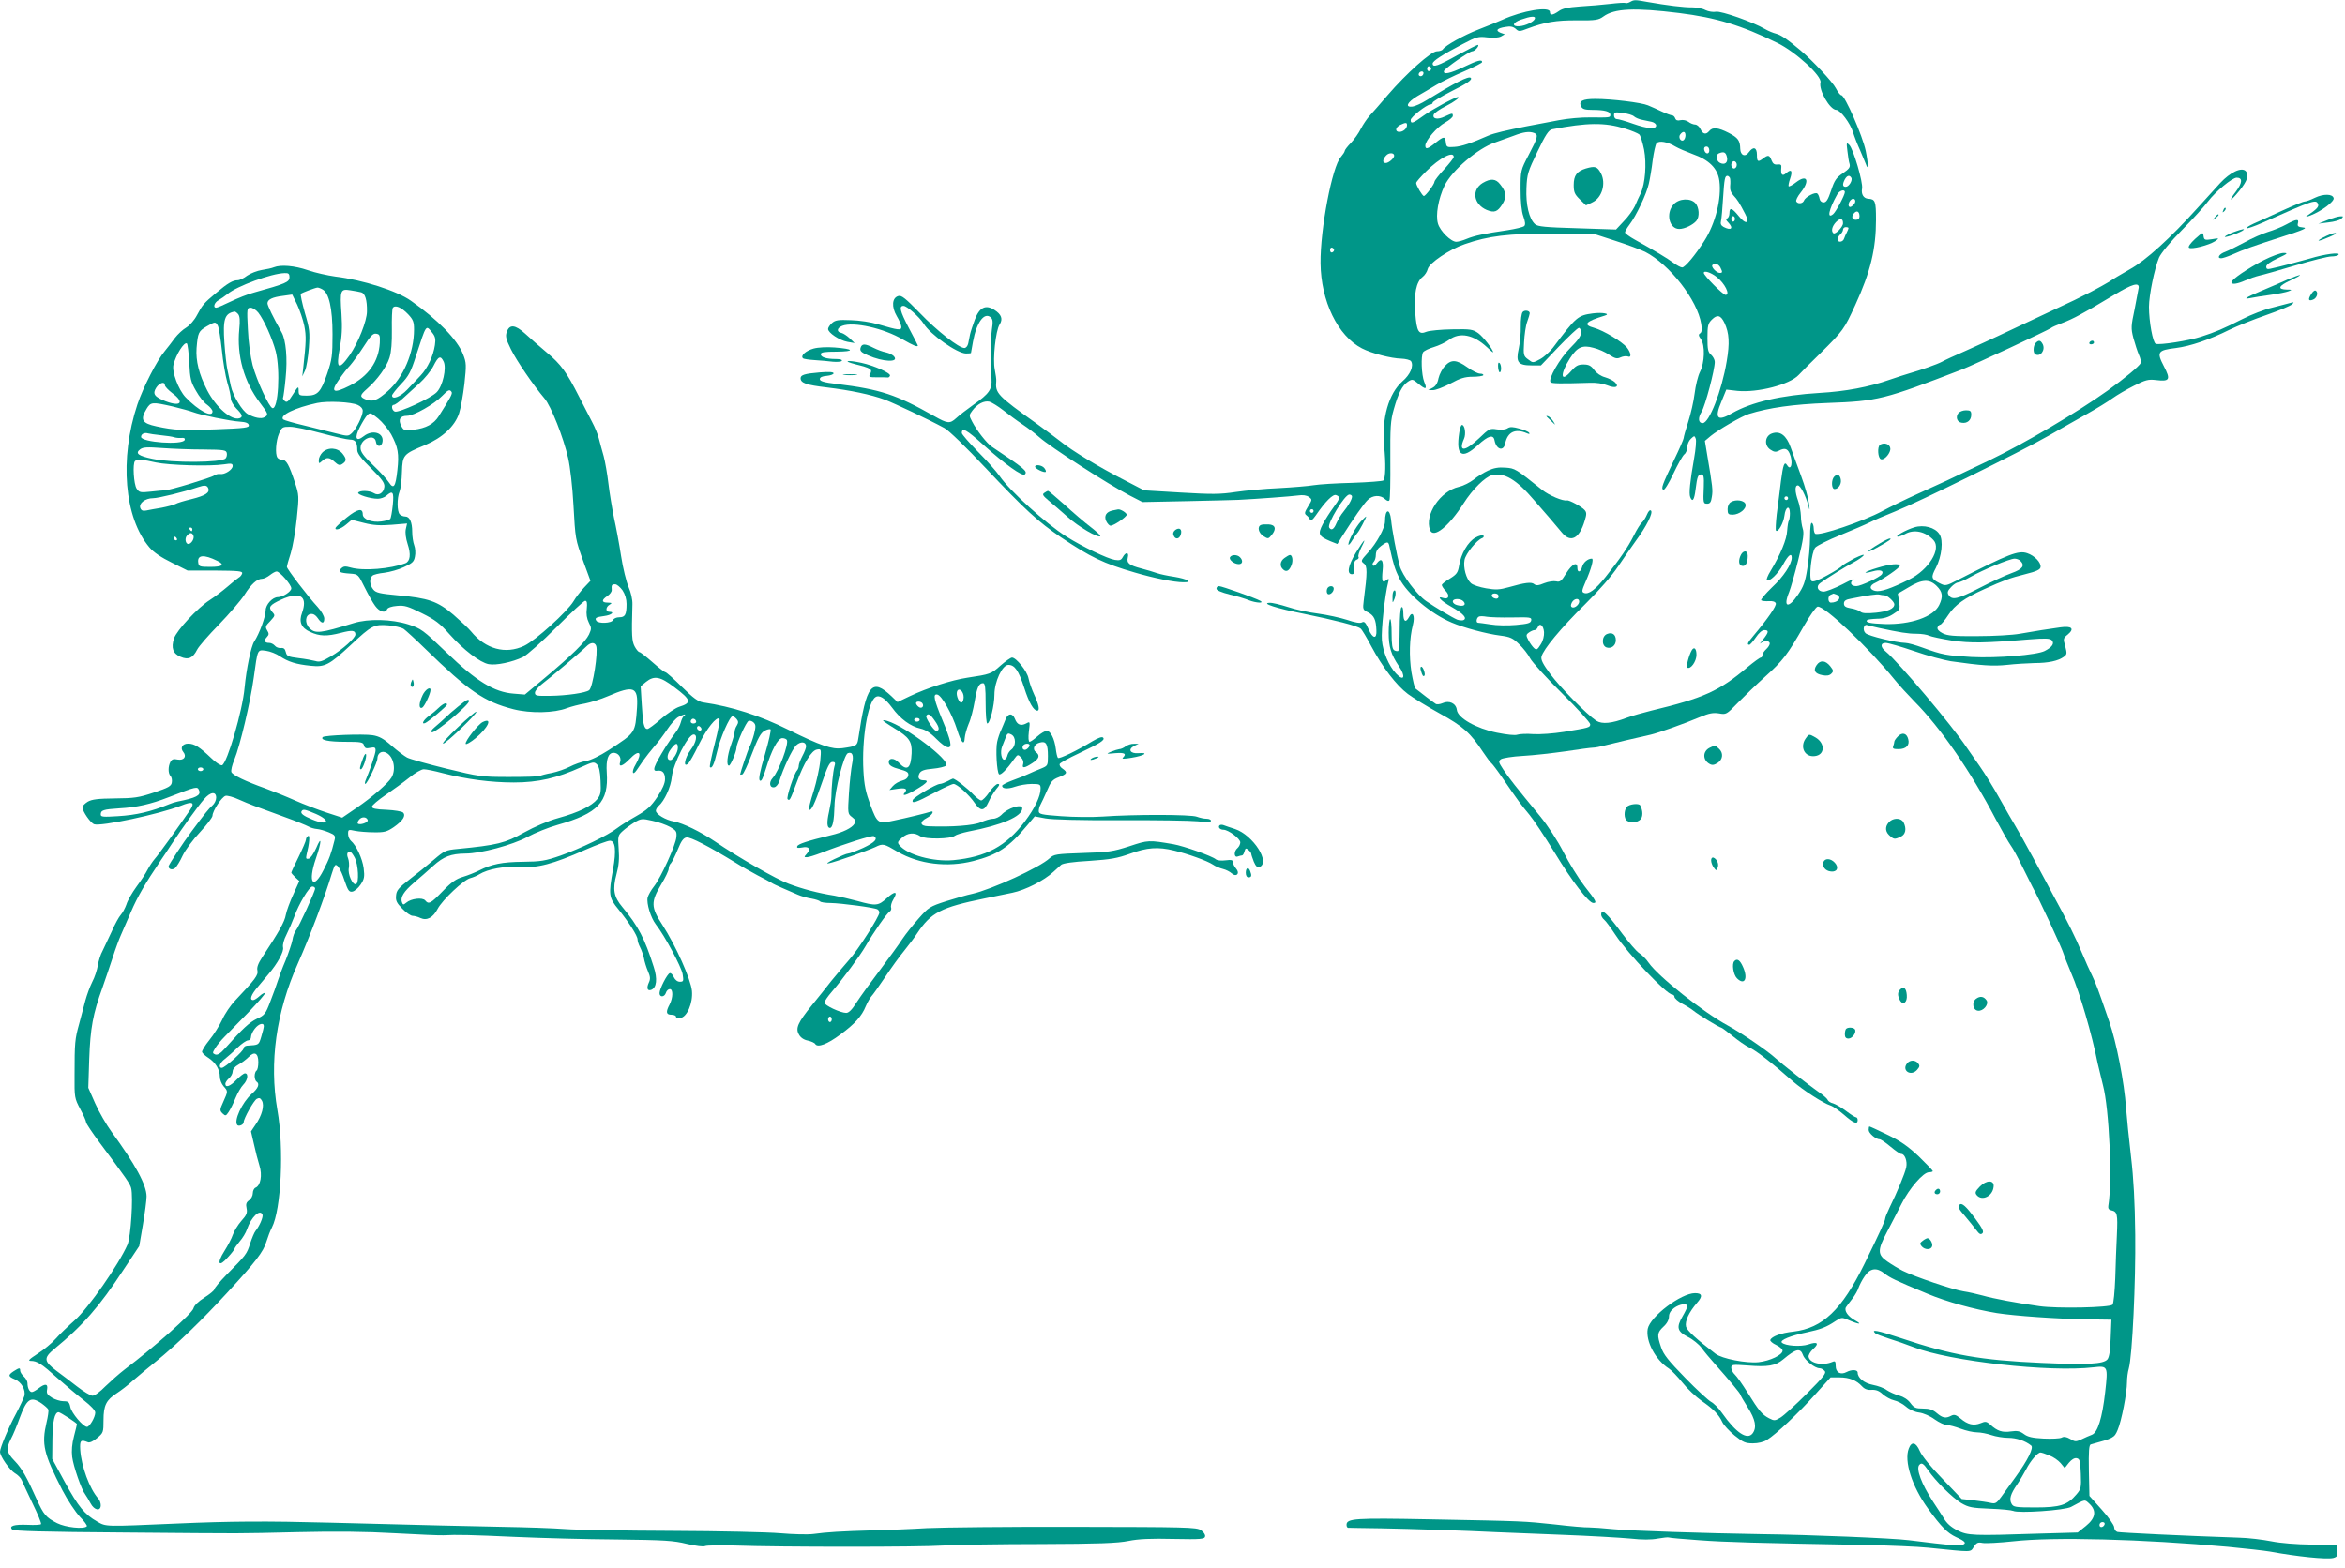 <?xml version="1.0" standalone="no"?>
<!DOCTYPE svg PUBLIC "-//W3C//DTD SVG 20010904//EN"
 "http://www.w3.org/TR/2001/REC-SVG-20010904/DTD/svg10.dtd">
<svg version="1.0" xmlns="http://www.w3.org/2000/svg"
 width="1280pt" height="856pt" viewBox="0 0 1280 856"
 preserveAspectRatio="xMidYMid meet">
<g transform="translate(0,856) scale(0.1,-0.1)"
fill="#009688" stroke="none">
<path d="M8897 8549 c-9 -5 -21 -8 -25 -5 -4 2 -41 0 -82 -5 -41 -5 -115 -11
-165 -14 -67 -5 -97 -11 -117 -26 -33 -23 -48 -24 -48 -4 0 32 -151 7 -260
-43 -25 -11 -83 -35 -130 -53 -80 -31 -181 -87 -195 -109 -3 -5 -18 -10 -32
-10 -31 0 -165 -119 -269 -240 -40 -47 -85 -98 -99 -113 -14 -16 -35 -47 -47
-70 -11 -23 -36 -58 -54 -77 -19 -19 -34 -39 -34 -44 0 -5 -10 -20 -21 -33
-47 -50 -113 -393 -111 -580 2 -207 94 -397 226 -465 52 -27 160 -55 215 -56
24 -1 48 -7 53 -14 16 -26 -4 -73 -47 -110 -75 -66 -114 -203 -100 -352 10
-97 8 -177 -4 -189 -4 -4 -80 -10 -167 -13 -88 -2 -184 -8 -214 -13 -30 -5
-116 -12 -190 -16 -74 -3 -180 -13 -235 -21 -85 -13 -130 -13 -300 -3 l-200
12 -100 52 c-145 74 -294 164 -360 218 -16 13 -73 55 -125 93 -218 156 -228
167 -222 234 1 8 -3 36 -8 62 -12 57 5 213 26 246 20 30 10 56 -28 80 -48 31
-82 14 -107 -53 -11 -30 -23 -66 -26 -80 -3 -14 -7 -36 -10 -50 -3 -14 -12
-25 -21 -25 -30 0 -149 93 -244 192 -77 79 -99 97 -116 92 -35 -9 -39 -59 -9
-110 14 -23 25 -50 25 -59 0 -20 -16 -18 -125 14 -39 12 -105 22 -151 23 -69
3 -85 0 -103 -16 -12 -11 -21 -25 -21 -32 0 -21 62 -62 105 -70 l40 -7 -27 26
c-15 14 -35 27 -44 29 -29 5 -27 27 3 39 62 24 227 -13 332 -75 56 -32 81 -43
81 -32 0 2 -23 46 -51 99 -47 90 -53 117 -27 117 18 0 86 -60 109 -96 36 -60
184 -164 232 -164 15 0 27 1 27 3 0 2 5 30 11 62 19 104 61 162 96 133 12 -10
14 -24 7 -68 -7 -54 -8 -172 -2 -267 4 -59 -12 -82 -99 -143 -35 -25 -78 -58
-94 -73 -34 -31 -47 -30 -119 11 -209 118 -292 146 -535 176 -68 8 -90 15 -90
26 0 10 12 16 38 18 20 2 37 8 37 14 0 7 -23 9 -74 5 -84 -7 -106 -14 -106
-32 0 -26 31 -37 142 -50 132 -16 241 -39 318 -67 52 -20 237 -107 325 -155
23 -12 118 -104 225 -218 216 -229 286 -293 412 -379 161 -108 231 -142 403
-192 102 -30 214 -53 264 -53 56 -1 23 18 -50 30 -35 5 -77 14 -94 20 -16 6
-54 17 -84 25 -69 18 -82 30 -75 60 8 30 -11 32 -27 3 -9 -17 -17 -20 -43 -16
-40 6 -179 73 -266 128 -112 71 -308 249 -363 329 -17 25 -70 85 -119 134 -48
49 -88 95 -88 102 0 33 26 18 117 -64 120 -108 214 -175 227 -162 17 17 -3 33
-180 151 -27 18 -83 89 -108 138 -17 32 -17 35 2 60 27 36 64 55 93 48 13 -4
47 -25 74 -46 28 -22 75 -57 105 -77 30 -20 72 -52 92 -70 60 -54 377 -258
494 -319 l70 -36 245 5 c134 3 260 6 279 7 99 5 290 19 325 24 26 4 47 1 59
-8 19 -14 19 -15 -4 -52 -20 -33 -21 -39 -8 -49 8 -6 17 -17 19 -25 3 -8 14 1
31 25 52 76 94 118 111 111 24 -9 22 -18 -15 -68 -18 -24 -44 -65 -58 -91 -28
-55 -23 -65 42 -93 l38 -15 26 42 c63 99 118 178 140 199 27 26 68 28 93 5 12
-11 21 -14 25 -7 4 6 6 104 5 218 -1 181 1 217 19 279 25 89 46 129 77 150 23
15 26 15 56 -10 41 -35 51 -33 33 9 -15 37 -19 142 -6 162 5 7 30 20 58 28 27
8 65 26 84 40 58 43 133 28 206 -40 19 -18 34 -31 34 -28 0 15 -55 85 -81 104
-30 21 -42 23 -143 21 -61 -1 -123 -7 -139 -13 -43 -18 -54 -1 -62 102 -8 104
5 170 40 197 12 9 25 29 28 43 8 33 119 108 202 136 129 45 236 58 475 58
l225 0 120 -39 c66 -21 140 -49 165 -61 133 -68 286 -264 306 -394 5 -30 3
-45 -6 -51 -10 -6 -9 -13 4 -31 24 -34 21 -129 -5 -180 -11 -22 -24 -75 -29
-117 -5 -42 -21 -112 -35 -155 -14 -43 -25 -83 -25 -89 0 -6 -24 -61 -54 -123
-63 -133 -70 -151 -57 -159 6 -4 30 35 54 86 24 51 51 99 60 107 10 7 17 26
17 41 0 15 9 35 20 45 18 17 20 17 26 0 4 -9 0 -58 -9 -108 -22 -125 -29 -191
-21 -211 12 -30 22 -16 29 41 9 71 13 83 32 83 12 0 15 -13 13 -67 -4 -90 -3
-93 19 -93 15 0 21 9 25 38 6 36 4 55 -25 226 l-13 79 32 27 c40 33 169 108
208 120 109 34 242 53 429 60 276 10 309 19 735 183 68 27 467 213 485 226 5
5 33 17 60 27 28 10 70 30 95 44 25 14 57 32 72 40 14 8 70 41 123 73 93 56
131 67 129 37 -1 -8 -11 -60 -22 -116 -20 -95 -21 -105 -7 -160 9 -32 22 -73
30 -91 8 -17 13 -38 9 -46 -5 -15 -90 -85 -179 -149 -168 -120 -453 -288 -650
-383 -228 -109 -254 -121 -385 -180 -69 -31 -156 -74 -195 -95 -103 -56 -345
-138 -367 -124 -4 3 -8 16 -8 29 0 13 -4 27 -10 30 -6 4 -10 -24 -10 -77 0
-46 -7 -123 -15 -172 -11 -73 -21 -99 -51 -143 -53 -78 -83 -69 -48 15 8 20
31 100 50 177 28 112 32 145 24 169 -5 16 -10 47 -10 70 -1 23 -7 59 -15 81
-18 50 -19 85 -2 85 15 0 43 -56 58 -111 7 -29 8 -27 3 13 -3 26 -22 94 -43
150 -21 57 -47 127 -57 156 -23 65 -58 91 -101 76 -40 -13 -45 -66 -9 -89 19
-13 29 -14 45 -6 31 17 47 13 59 -14 21 -46 9 -101 -13 -65 -15 24 -22 4 -34
-87 -6 -54 -17 -135 -23 -181 -5 -46 -7 -86 -4 -89 11 -12 41 41 46 81 6 51
30 61 30 13 0 -18 -3 -36 -6 -40 -3 -3 -7 -27 -9 -54 -2 -47 -36 -130 -91
-221 -15 -24 -23 -46 -20 -49 12 -13 62 35 89 85 28 52 47 66 47 37 0 -35 -45
-104 -108 -162 -36 -35 -62 -66 -59 -70 4 -4 23 -6 41 -5 22 2 36 -3 39 -12 5
-13 -43 -83 -122 -177 -32 -38 -37 -49 -22 -49 4 0 20 18 35 40 16 24 34 40
46 40 27 0 25 -12 -7 -52 -15 -18 -20 -27 -13 -20 19 16 50 15 50 -1 0 -8 -9
-22 -20 -32 -11 -10 -20 -24 -20 -32 0 -7 -4 -13 -9 -13 -5 0 -38 -24 -73 -53
-154 -130 -238 -168 -525 -237 -44 -11 -105 -28 -134 -39 -82 -31 -134 -36
-166 -16 -51 34 -196 181 -250 254 -41 55 -53 79 -49 96 10 40 106 156 237
285 77 76 149 158 183 210 32 47 75 110 97 140 56 76 93 150 81 162 -6 6 -14
-2 -22 -21 -7 -17 -19 -36 -27 -43 -8 -6 -28 -38 -44 -70 -33 -66 -77 -130
-156 -229 -55 -69 -92 -96 -117 -86 -13 5 -12 13 8 59 32 72 47 128 35 128
-22 0 -47 -21 -53 -45 -8 -30 -26 -34 -26 -5 0 36 -29 21 -61 -30 -26 -43 -34
-49 -55 -44 -13 3 -42 -1 -65 -10 -31 -13 -44 -14 -55 -5 -15 13 -51 8 -139
-17 -50 -14 -71 -15 -123 -6 -35 6 -72 18 -83 28 -26 23 -43 85 -35 127 6 34
67 109 96 119 8 3 11 9 7 14 -4 4 -24 0 -43 -11 -41 -22 -80 -89 -90 -155 -6
-36 -13 -46 -50 -69 -24 -14 -44 -30 -44 -35 0 -5 9 -20 21 -32 24 -25 17 -48
-12 -39 -42 14 -15 -15 45 -49 64 -36 87 -62 63 -72 -7 -2 -22 -1 -33 3 -26
11 -120 67 -169 101 -52 36 -131 141 -145 193 -16 60 -42 197 -47 252 -7 65
-33 58 -33 -9 0 -36 -45 -119 -93 -171 -39 -43 -40 -46 -23 -59 20 -14 20 -47
0 -201 -6 -50 -6 -52 25 -67 31 -17 42 -39 44 -97 3 -50 -20 -47 -43 6 -16 37
-23 44 -36 37 -10 -6 -38 -1 -82 14 -37 12 -107 27 -157 34 -49 6 -124 22
-165 36 -41 13 -86 24 -100 23 -50 -2 40 -31 187 -60 167 -34 293 -66 310 -81
7 -5 33 -49 58 -96 60 -113 137 -214 200 -261 28 -21 106 -69 173 -106 129
-71 168 -106 237 -211 20 -29 39 -56 44 -59 5 -3 35 -42 66 -88 83 -121 98
-141 143 -195 22 -26 84 -120 138 -207 95 -157 186 -275 211 -275 21 0 16 11
-48 92 -33 43 -85 127 -115 186 -33 64 -84 142 -127 195 -132 160 -172 211
-201 255 -27 41 -28 46 -13 57 9 6 63 15 119 18 57 3 162 15 233 25 72 11 139
20 150 20 11 0 38 5 60 11 38 10 178 43 255 60 43 10 184 60 269 96 50 21 72
25 104 20 39 -7 41 -6 101 56 34 35 101 100 150 144 98 88 123 121 211 275 33
58 67 106 76 108 36 7 276 -221 420 -398 24 -30 74 -84 109 -120 142 -143 305
-378 445 -645 32 -60 68 -123 80 -140 12 -16 38 -64 58 -105 20 -41 47 -95 60
-120 38 -69 165 -342 172 -370 4 -14 23 -60 41 -104 46 -104 113 -334 144
-491 5 -22 18 -76 29 -120 34 -128 52 -524 29 -660 -2 -13 4 -21 17 -23 32 -7
35 -21 30 -132 -3 -58 -7 -165 -9 -239 -3 -73 -9 -138 -15 -144 -16 -16 -301
-22 -400 -8 -128 18 -249 41 -309 58 -30 8 -77 19 -105 23 -58 9 -267 80 -331
112 -22 11 -60 34 -83 50 -56 38 -56 62 -2 164 23 44 58 111 78 151 43 85 119
173 150 173 11 0 21 3 21 6 0 4 -35 40 -77 81 -60 56 -100 84 -171 118 -51 25
-95 45 -98 45 -2 0 -4 -8 -4 -19 0 -18 39 -51 60 -51 6 0 33 -18 59 -40 26
-22 52 -40 59 -40 19 0 34 -39 27 -73 -7 -34 -51 -139 -91 -220 -13 -27 -24
-54 -24 -60 0 -11 -26 -69 -113 -247 -124 -252 -228 -351 -388 -370 -67 -7
-120 -27 -126 -46 -2 -5 12 -18 32 -27 19 -9 35 -23 35 -31 0 -23 -68 -56
-131 -63 -67 -7 -200 19 -235 46 -104 80 -155 126 -161 148 -7 30 16 79 60
130 32 36 29 53 -11 53 -76 0 -245 -128 -258 -195 -12 -67 42 -170 116 -217
15 -10 48 -45 74 -77 26 -33 73 -77 104 -99 66 -46 94 -75 113 -116 8 -17 38
-49 67 -73 46 -37 59 -43 100 -43 28 0 59 7 77 19 48 29 174 148 264 249 l83
92 49 0 c54 0 93 -16 123 -49 14 -15 30 -21 53 -19 23 1 40 -5 60 -24 16 -14
43 -29 61 -33 19 -4 48 -19 65 -34 19 -17 48 -30 73 -33 23 -3 60 -19 84 -37
24 -17 54 -31 66 -31 13 0 47 -9 76 -20 29 -11 69 -20 89 -20 20 0 56 -7 79
-15 23 -8 65 -15 92 -15 44 0 93 -16 125 -42 15 -12 -18 -79 -86 -173 -28 -39
-63 -87 -78 -108 -25 -34 -31 -38 -58 -32 -16 4 -59 10 -93 14 l-64 7 -105
110 c-63 64 -113 126 -124 152 -21 49 -45 54 -60 14 -27 -68 17 -207 104 -327
73 -101 107 -135 154 -157 51 -23 60 -34 33 -43 -19 -6 -55 -3 -290 26 -85 11
-544 30 -805 33 -311 5 -706 18 -805 27 -58 6 -120 10 -137 10 -18 -1 -102 6
-185 16 -175 18 -152 18 -683 28 -410 8 -455 5 -455 -30 0 -8 3 -15 8 -16 4 0
86 -2 182 -3 158 -3 470 -13 625 -21 33 -1 191 -8 350 -14 160 -6 333 -16 385
-21 64 -7 113 -7 149 0 29 5 56 8 60 6 3 -2 78 -9 166 -15 149 -11 305 -15
910 -26 132 -3 285 -9 340 -15 247 -25 229 -26 249 5 15 23 23 26 48 21 16 -3
92 1 167 9 222 25 704 12 1171 -30 96 -9 200 -21 230 -26 146 -27 310 -44 346
-35 21 6 25 12 22 39 l-3 32 -137 2 c-84 1 -170 8 -220 18 -46 9 -126 19 -178
20 -299 10 -647 27 -662 31 -10 3 -18 14 -18 26 0 11 -30 54 -67 95 l-68 76
-3 139 c-2 105 1 139 10 142 124 34 129 36 147 79 21 48 51 204 51 261 0 21 4
55 10 75 19 68 38 473 35 731 -2 177 -9 307 -23 425 -11 94 -23 213 -27 265
-10 142 -52 358 -92 473 -64 186 -71 203 -92 248 -12 24 -38 81 -57 127 -35
84 -77 169 -158 317 -23 44 -73 136 -110 205 -37 69 -80 145 -95 170 -15 25
-54 92 -86 150 -32 58 -81 137 -109 177 -28 40 -60 86 -71 102 -78 118 -378
473 -442 524 -30 24 -30 47 0 47 13 0 83 -20 156 -45 72 -25 162 -49 199 -55
170 -24 231 -28 307 -20 44 5 112 9 150 10 76 0 130 12 160 34 18 13 18 18 8
58 -12 41 -11 44 14 64 38 32 22 48 -41 39 -67 -9 -135 -20 -221 -35 -38 -7
-142 -13 -230 -13 -133 -1 -165 2 -192 16 -21 11 -30 22 -27 32 4 8 10 15 15
15 5 0 25 24 44 53 36 55 89 92 195 140 104 47 143 62 224 82 61 15 82 25 84
38 5 25 -33 64 -73 77 -48 16 -98 -3 -378 -146 -66 -34 -68 -34 -100 -18 -46
24 -48 31 -20 84 32 62 42 151 19 184 -23 36 -85 53 -137 37 -46 -14 -112 -51
-89 -51 8 1 26 7 40 15 48 27 111 13 154 -34 44 -48 -26 -162 -133 -215 -101
-50 -157 -69 -186 -62 -33 8 -32 30 3 45 43 20 132 81 132 92 0 15 -54 10
-125 -12 -70 -21 -87 -36 -21 -18 38 11 61 3 48 -16 -11 -17 -116 -65 -139
-65 -30 0 -39 18 -17 36 11 8 -16 -3 -59 -26 -43 -22 -90 -40 -103 -40 -32 0
-44 29 -18 47 38 28 143 93 182 113 23 12 46 28 54 37 7 9 -14 2 -49 -15 -34
-18 -64 -36 -68 -41 -3 -6 -39 -29 -81 -52 -52 -29 -79 -38 -86 -31 -16 16 0
157 20 182 10 11 71 42 138 69 66 27 138 58 160 69 21 11 84 38 139 60 134 54
679 323 835 412 69 40 166 94 215 122 50 28 110 65 135 83 25 18 78 49 118 69
63 32 79 36 120 31 75 -9 82 2 43 76 -40 77 -34 87 66 99 79 10 185 46 293
100 41 20 131 56 200 80 69 24 132 50 140 58 13 12 13 13 -5 9 -11 -3 -56 -15
-100 -26 -44 -10 -118 -39 -165 -63 -105 -53 -147 -71 -225 -96 -66 -22 -228
-47 -248 -39 -16 6 -37 121 -37 202 0 62 30 209 55 269 10 23 62 86 125 150
60 61 124 131 142 156 41 54 132 130 157 130 33 0 31 -28 -4 -75 -46 -60 -31
-57 18 3 45 56 55 88 35 108 -23 23 -85 -7 -139 -65 -24 -27 -78 -86 -119
-131 -154 -171 -287 -292 -376 -341 -46 -26 -96 -56 -111 -67 -16 -10 -61 -35
-101 -56 -40 -20 -81 -41 -90 -45 -16 -8 -252 -119 -417 -196 -38 -18 -117
-54 -175 -80 -58 -25 -116 -52 -130 -60 -26 -14 -114 -45 -180 -64 -19 -5 -66
-21 -105 -34 -113 -40 -242 -64 -381 -72 -213 -13 -373 -50 -480 -111 -80 -47
-97 -28 -58 63 l27 66 60 -7 c110 -11 286 34 335 87 11 12 64 66 119 119 124
123 129 130 190 263 83 181 113 305 113 466 0 101 -4 112 -43 114 -25 2 -39
25 -33 56 6 33 -48 217 -70 238 -15 15 -16 13 -10 -34 3 -27 8 -60 12 -71 4
-17 -3 -27 -37 -50 -36 -24 -46 -39 -64 -94 -17 -50 -26 -65 -41 -65 -11 0
-20 8 -22 20 -2 11 -7 24 -12 28 -10 11 -66 -18 -73 -38 -7 -17 -33 -20 -42
-5 -4 6 7 28 24 49 52 65 35 102 -25 56 -19 -15 -38 -25 -41 -22 -2 3 1 21 8
41 15 43 7 56 -21 31 -22 -20 -31 -9 -27 30 2 15 -3 19 -21 17 -16 -2 -25 4
-32 22 -11 30 -19 32 -46 11 -29 -22 -34 -18 -34 20 0 41 -20 47 -44 14 -19
-28 -46 -18 -47 18 -1 46 -12 61 -64 88 -57 29 -87 32 -105 10 -18 -22 -35
-18 -48 10 -6 14 -20 25 -29 25 -10 0 -27 7 -37 15 -11 8 -29 12 -43 9 -16 -4
-25 -1 -29 10 -3 9 -11 16 -16 16 -6 0 -32 9 -57 21 -25 12 -59 27 -76 34 -35
15 -197 35 -287 35 -71 0 -93 -12 -77 -42 7 -14 21 -18 62 -18 66 0 97 -9 97
-26 0 -16 0 -16 -110 -15 -47 1 -123 -6 -170 -15 -47 -9 -128 -24 -180 -34
-106 -21 -175 -37 -205 -50 -95 -42 -149 -60 -187 -62 -40 -3 -43 -1 -46 25
-4 34 -11 34 -57 -3 -42 -34 -55 -37 -55 -15 0 28 64 102 108 126 23 13 42 29
42 36 0 17 -2 16 -44 -3 -39 -19 -69 -13 -60 11 4 9 33 29 65 45 49 25 82 50
66 50 -15 0 -141 -68 -186 -101 -59 -43 -71 -47 -71 -24 0 16 87 84 108 85 6
0 12 4 12 10 0 5 45 32 99 60 91 45 119 65 109 75 -11 12 -87 -27 -243 -123
-27 -17 -61 -32 -75 -34 -43 -5 -29 24 26 57 29 16 76 45 105 62 30 18 98 51
152 74 53 23 97 45 97 50 0 16 -24 10 -99 -26 -75 -36 -116 -45 -109 -22 5 14
138 107 154 107 13 0 39 28 32 35 -2 2 -52 -23 -111 -55 -109 -61 -137 -70
-137 -47 0 14 52 48 165 107 74 39 84 42 133 36 33 -4 61 -2 75 5 l21 12 -23
8 c-30 12 -20 25 26 32 27 5 42 2 56 -10 17 -16 21 -16 65 1 93 35 156 46 271
45 101 -1 117 2 143 21 60 44 170 49 413 19 202 -25 340 -67 536 -163 102 -50
245 -182 236 -216 -11 -42 52 -150 86 -150 22 0 77 -73 92 -123 7 -23 24 -67
38 -97 13 -30 27 -64 31 -74 15 -44 15 -3 0 70 -17 82 -114 304 -133 304 -6 0
-19 17 -30 38 -17 34 -128 152 -193 207 -72 61 -107 84 -133 91 -16 4 -43 15
-60 25 -66 39 -240 100 -268 95 -16 -3 -41 1 -58 9 -16 9 -49 15 -72 15 -44
-1 -140 11 -242 29 -72 13 -75 13 -98 0z m-519 -91 c-6 -17 -51 -39 -85 -41
-43 -3 -37 20 9 36 54 19 81 21 76 5z m-566 -273 c0 -5 -5 -11 -11 -13 -6 -2
-11 4 -11 13 0 9 5 15 11 13 6 -2 11 -8 11 -13z m-42 -23 c0 -13 -12 -22 -22
-16 -10 6 -1 24 13 24 5 0 9 -4 9 -8z m1150 -238 c8 -7 27 -15 43 -18 15 -3
38 -8 52 -11 14 -3 25 -12 25 -20 0 -22 -46 -19 -128 10 -39 14 -78 25 -87 25
-8 0 -15 9 -15 20 0 18 5 19 48 13 26 -3 54 -11 62 -19z m-1240 -47 c0 -19
-21 -37 -42 -37 -25 0 -22 25 5 38 30 14 37 14 37 -1z m1190 -19 c36 -11 71
-26 78 -32 7 -7 18 -44 26 -82 15 -79 6 -187 -18 -239 -8 -16 -23 -48 -32 -70
-10 -21 -37 -59 -61 -83 l-42 -45 -212 7 c-176 5 -215 9 -230 22 -33 29 -51
108 -47 197 3 76 8 91 60 199 44 92 61 118 80 122 191 37 288 38 398 4z m-496
-24 c24 -9 20 -25 -29 -118 -45 -86 -45 -87 -45 -190 0 -67 5 -119 15 -147 11
-30 12 -46 5 -53 -6 -6 -48 -16 -93 -23 -125 -18 -180 -30 -221 -47 -21 -9
-47 -16 -57 -16 -29 0 -88 58 -100 99 -14 47 2 136 36 208 41 83 181 203 275
235 25 9 70 25 100 36 57 22 87 26 114 16z m826 -13 c0 -11 -5 -23 -11 -27
-16 -9 -30 18 -17 33 15 19 28 16 28 -6z m-55 -61 c17 -10 59 -28 94 -41 91
-32 137 -79 146 -146 13 -97 -22 -235 -82 -328 -51 -80 -106 -145 -121 -145
-8 0 -30 12 -49 26 -32 24 -97 63 -210 126 -29 16 -53 34 -53 39 0 6 11 25 24
42 37 48 94 169 106 224 6 26 16 84 21 128 6 43 15 85 21 93 14 16 60 8 103
-18z m185 -21 c0 -24 -23 -21 -28 4 -2 10 3 17 12 17 10 0 16 -9 16 -21z
m-1720 -29 c0 -14 -30 -40 -46 -40 -19 0 -18 19 2 41 15 17 44 16 44 -1z
m1816 -6 c8 -31 -11 -47 -38 -33 -21 11 -24 45 -5 52 26 11 37 6 43 -19z
m-1491 -1 c0 -6 -24 -36 -52 -67 -29 -31 -53 -62 -53 -68 0 -13 -48 -78 -58
-78 -8 0 -42 57 -42 71 0 6 25 34 55 64 73 73 150 113 150 78z m1545 -43 c0
-11 -7 -20 -15 -20 -8 0 -15 9 -15 20 0 11 7 20 15 20 8 0 15 -9 15 -20z m-37
-72 c2 -7 3 -26 1 -43 -2 -20 4 -37 18 -52 21 -22 33 -41 64 -101 28 -52 4
-61 -35 -12 -37 46 -51 50 -51 16 0 -13 -6 -26 -12 -28 -9 -3 -8 -9 5 -22 31
-32 17 -47 -25 -25 -14 8 -18 17 -14 33 3 13 8 68 11 122 7 108 10 124 24 124
5 0 11 -6 14 -12z m662 2 c9 -14 -13 -50 -30 -50 -18 0 -19 14 -5 41 12 21 25
25 35 9z m-35 -79 c0 -16 -49 -108 -64 -120 -35 -29 -24 25 22 107 12 22 42
31 42 13z m50 -66 c-7 -8 -16 -15 -21 -15 -13 0 -11 24 3 38 18 18 35 -3 18
-23z m30 -66 c0 -12 -7 -19 -20 -19 -22 0 -26 20 -8 38 15 15 28 6 28 -19z
m-680 -14 c0 -8 -4 -15 -10 -15 -5 0 -10 7 -10 15 0 8 5 15 10 15 6 0 10 -7
10 -15z m590 -24 c0 -20 -43 -64 -53 -54 -13 12 -7 37 14 60 24 24 39 22 39
-6z m30 -26 c0 -3 -4 -13 -9 -23 -5 -9 -12 -25 -15 -34 -6 -21 -36 -24 -36 -4
0 7 7 19 15 26 8 7 15 19 15 26 0 8 7 14 15 14 8 0 15 -2 15 -5z m-2808 -120
c0 -5 -5 -11 -11 -13 -6 -2 -11 4 -11 13 0 9 5 15 11 13 6 -2 11 -8 11 -13z
m2108 -94 c13 -26 13 -31 -3 -31 -18 0 -49 34 -40 43 12 13 32 7 43 -12z m-20
-53 c45 -35 76 -98 49 -98 -14 0 -119 106 -119 120 0 15 38 3 70 -22z m43
-251 c26 -56 29 -110 12 -210 -27 -162 -96 -337 -131 -337 -24 0 -27 28 -6 62
20 33 72 229 72 272 0 12 -9 29 -20 39 -17 14 -20 29 -20 92 0 67 3 79 24 100
30 30 49 24 69 -18z m-2033 -948 c0 -15 -20 -50 -47 -83 -13 -15 -30 -44 -38
-62 -14 -34 -28 -43 -40 -24 -12 20 85 180 110 180 8 0 15 -5 15 -11z m2380
-9 c0 -5 -4 -10 -10 -10 -5 0 -10 5 -10 10 0 6 5 10 10 10 6 0 10 -4 10 -10z
m-2590 -70 c0 -5 -4 -10 -10 -10 -5 0 -10 5 -10 10 0 6 5 10 10 10 6 0 10 -4
10 -10z m415 -197 c20 -92 29 -121 54 -172 42 -83 171 -192 285 -240 65 -28
192 -62 265 -71 55 -7 69 -14 103 -47 22 -21 49 -55 60 -77 11 -21 89 -107
174 -191 85 -84 154 -160 154 -169 0 -18 -5 -19 -145 -42 -57 -9 -128 -14
-165 -12 -36 3 -75 1 -87 -3 -13 -5 -58 0 -113 11 -112 23 -213 80 -218 124
-4 36 -42 54 -78 37 -14 -6 -31 -8 -37 -4 -10 6 -83 61 -111 84 -5 4 -14 45
-22 90 -13 86 -11 184 8 257 13 50 -2 80 -21 43 -18 -33 -31 -25 -31 20 0 24
-4 38 -10 34 -6 -4 -10 -55 -10 -120 0 -63 -4 -116 -8 -119 -4 -2 -14 -1 -22
4 -10 6 -14 31 -14 89 0 45 -3 81 -8 81 -4 0 -8 -33 -8 -74 0 -78 13 -119 55
-182 40 -58 29 -88 -15 -41 -39 41 -72 119 -77 182 -5 54 17 250 34 315 6 21
4 23 -9 13 -22 -19 -27 -7 -21 53 6 57 -7 72 -33 37 -7 -10 -16 -15 -20 -10
-4 4 -2 13 4 19 7 7 12 24 12 39 0 18 9 34 28 48 36 27 41 26 47 -6z m3443
-75 c26 -26 13 -45 -48 -67 -34 -12 -113 -49 -177 -82 -119 -61 -148 -67 -167
-37 -8 13 -5 23 14 43 13 14 30 25 38 25 8 0 39 14 69 31 67 38 211 98 239 99
11 0 25 -5 32 -12z m-457 -137 c33 -33 36 -58 14 -104 -31 -65 -156 -108 -298
-104 -80 3 -108 9 -95 22 3 3 27 6 54 7 33 0 61 8 87 25 38 24 39 26 33 68
l-7 44 58 34 c74 45 114 47 154 8z m-2391 -57 c0 -9 -7 -14 -17 -12 -25 5 -28
28 -4 28 12 0 21 -6 21 -16z m1844 10 c33 -13 11 -44 -30 -44 -17 0 -19 36 -1
43 6 3 13 6 14 6 1 1 8 -2 17 -5z m262 -4 c16 0 54 -35 54 -49 0 -24 -34 -39
-100 -46 -51 -5 -75 -4 -86 6 -8 7 -32 15 -52 18 -28 5 -37 11 -37 26 0 15 10
22 40 27 93 19 141 25 153 22 8 -2 20 -4 28 -4z m-2297 -34 c16 -19 -1 -29
-34 -20 -14 3 -25 12 -25 20 0 18 44 18 59 0z m631 0 c0 -18 -27 -39 -40 -31
-7 4 -7 12 0 26 12 22 40 26 40 5z m-367 -87 c100 2 108 1 105 -16 -3 -15 -17
-19 -83 -25 -44 -4 -107 -3 -140 3 -33 5 -63 9 -67 9 -13 0 -9 28 5 34 6 3 26
2 42 -1 17 -3 79 -5 138 -4z m175 -80 c1 -21 -5 -47 -18 -67 -18 -29 -23 -32
-36 -21 -8 7 -22 26 -31 43 -14 27 -14 31 3 43 10 7 23 13 30 13 6 0 15 7 18
16 10 26 31 10 34 -27z m1827 23 c116 -25 159 -32 206 -32 28 0 59 -5 70 -11
11 -5 66 -17 122 -26 104 -15 178 -14 422 6 88 7 113 6 124 -4 17 -17 3 -38
-38 -59 -43 -22 -259 -40 -399 -33 -137 8 -160 12 -267 51 -38 14 -81 26 -95
26 -50 1 -202 38 -217 53 -18 17 -10 52 10 44 6 -2 35 -9 62 -15z m32 -3525
c29 -23 55 -36 233 -110 105 -44 257 -86 380 -106 94 -15 334 -32 490 -34
l135 -2 -4 -100 c-2 -69 -8 -105 -18 -117 -22 -25 -105 -30 -358 -19 -335 15
-491 42 -774 137 -123 41 -160 48 -135 25 5 -5 38 -17 74 -29 36 -11 97 -32
135 -47 198 -77 743 -138 982 -110 79 9 80 7 64 -135 -16 -142 -41 -221 -72
-233 -13 -5 -39 -16 -57 -25 -31 -14 -35 -14 -62 2 -21 12 -35 14 -47 7 -10
-5 -54 -7 -98 -5 -61 3 -87 9 -108 25 -22 16 -36 19 -71 14 -46 -7 -74 2 -113
38 -20 17 -26 18 -52 7 -38 -15 -70 -8 -110 26 -24 20 -34 23 -50 15 -30 -16
-47 -13 -79 14 -22 19 -41 25 -76 25 -39 0 -49 4 -68 30 -14 19 -37 34 -62 41
-23 6 -53 20 -68 30 -14 11 -48 23 -74 28 -48 9 -84 38 -84 67 0 17 -33 18
-61 3 -32 -17 -59 -2 -59 33 0 25 -3 29 -17 23 -53 -23 -124 -9 -131 27 -2 9
9 28 24 42 36 32 25 43 -25 26 -42 -14 -127 -8 -145 10 -13 13 48 38 136 56
75 16 107 28 156 61 32 21 36 22 70 7 57 -25 81 -27 40 -4 -41 22 -63 54 -52
73 4 6 20 28 35 47 15 19 30 46 34 60 5 14 19 42 33 62 30 45 65 50 109 15z
m-1077 -179 c0 -6 -12 -31 -26 -55 -35 -60 -29 -82 29 -112 27 -13 61 -41 75
-60 14 -20 47 -59 72 -87 80 -90 140 -162 140 -169 0 -3 18 -34 40 -69 42 -66
50 -109 27 -141 -29 -39 -90 1 -167 110 -19 28 -47 55 -61 62 -13 7 -77 65
-140 130 -92 94 -119 128 -132 167 -23 68 -22 80 13 113 19 17 30 38 30 55 0
17 9 33 28 47 30 22 72 28 72 9z m631 -265 c10 -30 65 -73 91 -73 9 0 21 -7
28 -15 10 -12 -7 -33 -98 -124 -61 -61 -125 -119 -143 -130 -30 -18 -34 -19
-63 -4 -38 20 -54 39 -117 140 -28 45 -59 89 -70 99 -10 9 -19 26 -19 36 0 18
5 19 89 13 110 -9 152 -2 194 33 70 59 94 64 108 25z m1345 -549 c22 -8 49
-27 62 -42 l22 -27 23 29 c15 18 30 27 42 25 18 -4 20 -14 23 -85 3 -76 1 -84
-24 -113 -49 -58 -89 -71 -223 -71 -111 0 -121 2 -131 20 -14 25 -6 53 30 105
15 22 37 60 50 84 23 45 62 91 78 91 5 0 27 -7 48 -16z m-662 -80 c41 -60 133
-151 181 -180 41 -24 59 -27 157 -31 61 -2 118 -8 127 -12 28 -14 282 3 316
22 80 43 73 42 100 17 40 -38 34 -78 -19 -121 l-45 -36 -212 -6 c-361 -12
-388 -11 -445 18 -34 17 -58 38 -74 66 -14 22 -40 63 -59 91 -62 95 -95 181
-74 201 12 13 22 7 47 -29z m964 -296 c-6 -18 -28 -21 -28 -4 0 9 7 16 16 16
9 0 14 -5 12 -12z"/>
<path d="M8656 7640 c-49 -15 -66 -38 -66 -90 0 -39 5 -51 34 -79 l33 -32 36
17 c52 25 74 103 46 157 -20 38 -32 42 -83 27z"/>
<path d="M8093 7561 c-62 -38 -50 -116 22 -147 42 -17 59 -11 86 32 24 39 21
66 -12 107 -24 32 -52 34 -96 8z"/>
<path d="M9135 7444 c-44 -48 -24 -134 31 -134 29 0 75 22 94 45 18 22 15 73
-6 96 -27 29 -89 26 -119 -7z"/>
<path d="M7608 5334 c-5 -4 -8 -21 -7 -38 0 -30 0 -30 10 -7 11 27 8 57 -3 45z"/>
<path d="M7756 4898 c8 -27 12 -33 19 -27 7 8 -7 49 -17 49 -5 0 -6 -10 -2
-22z"/>
<path d="M12635 7480 c-22 -11 -47 -20 -55 -20 -8 0 -64 -23 -125 -51 -60 -28
-130 -59 -154 -70 -24 -11 -41 -22 -38 -25 3 -3 41 10 84 29 285 127 296 130
306 102 6 -13 -9 -29 -59 -62 -12 -8 -5 -8 18 1 60 23 130 76 126 94 -5 24
-55 25 -103 2z"/>
<path d="M12136 7413 c-6 -14 -5 -15 5 -6 7 7 10 15 7 18 -3 3 -9 -2 -12 -12z"/>
<path d="M12089 7373 c-13 -16 -12 -17 4 -4 9 7 17 15 17 17 0 8 -8 3 -21 -13z"/>
<path d="M12705 7359 l-50 -20 55 7 c30 3 62 12 70 20 12 12 12 14 -5 13 -11
0 -42 -9 -70 -20z"/>
<path d="M12480 7335 c-25 -14 -70 -32 -100 -41 -30 -9 -89 -35 -130 -58 -41
-22 -88 -45 -104 -51 -32 -11 -47 -35 -22 -35 8 0 35 9 58 19 70 31 115 47
273 98 120 38 143 49 117 51 -28 3 -33 7 -29 23 7 25 -8 24 -63 -6z"/>
<path d="M12195 7294 c-22 -8 -44 -19 -50 -25 -11 -11 64 14 93 30 24 15 4 12
-43 -5z"/>
<path d="M11982 7256 c-26 -24 -39 -43 -34 -48 12 -12 112 14 144 36 23 16 22
17 -19 10 -38 -6 -42 -4 -45 17 -3 23 -4 22 -46 -15z"/>
<path d="M12680 7263 c-49 -26 -19 -21 45 8 23 10 32 17 20 17 -11 0 -40 -12
-65 -25z"/>
<path d="M12355 7139 c-87 -45 -175 -105 -175 -120 0 -14 31 -10 76 10 23 10
57 22 75 26 19 4 108 29 198 56 90 27 178 49 197 49 18 0 36 4 39 10 9 14 -76
3 -155 -21 -60 -17 -165 -45 -217 -56 -17 -4 -23 -1 -23 11 0 11 22 27 63 46
54 25 58 29 32 29 -16 1 -66 -18 -110 -40z"/>
<path d="M1495 7101 c-11 -5 -41 -11 -66 -15 -25 -4 -61 -18 -80 -31 -18 -14
-41 -25 -52 -25 -26 0 -54 -16 -117 -69 -68 -57 -74 -64 -105 -122 -14 -27
-39 -55 -58 -67 -19 -11 -47 -37 -63 -58 -16 -22 -40 -53 -54 -70 -42 -49
-119 -199 -150 -292 -99 -297 -72 -619 66 -781 23 -27 65 -55 122 -83 l86 -43
150 0 c127 -1 150 -3 148 -15 -2 -8 -10 -19 -18 -23 -7 -4 -35 -26 -61 -49
-27 -23 -70 -56 -98 -74 -67 -43 -180 -165 -195 -209 -17 -52 -6 -84 36 -101
42 -18 67 -7 90 39 9 18 62 79 119 137 56 58 119 131 139 162 37 59 69 88 97
88 9 0 28 9 42 20 14 11 30 20 37 20 17 0 80 -72 80 -92 0 -18 -47 -48 -73
-48 -30 0 -67 -41 -67 -73 0 -33 -34 -126 -62 -169 -18 -27 -43 -149 -53 -253
-11 -125 -95 -412 -123 -423 -8 -2 -35 15 -60 40 -63 60 -91 78 -125 78 -31 0
-45 -23 -27 -45 21 -25 4 -48 -30 -42 -23 5 -32 2 -40 -13 -13 -25 -13 -63 1
-77 6 -6 9 -21 7 -34 -3 -21 -17 -29 -98 -56 -84 -28 -108 -31 -213 -32 -93
-1 -125 -5 -148 -18 -16 -10 -29 -23 -29 -30 0 -22 43 -85 64 -93 36 -13 356
55 473 101 64 26 79 19 50 -24 -68 -99 -173 -245 -193 -267 -12 -14 -29 -40
-39 -59 -9 -18 -36 -60 -60 -92 -24 -33 -49 -76 -55 -97 -7 -20 -21 -46 -31
-57 -10 -11 -32 -51 -49 -90 -18 -38 -40 -86 -50 -106 -11 -19 -22 -55 -26
-80 -4 -24 -17 -65 -31 -91 -13 -26 -29 -71 -37 -100 -8 -29 -23 -87 -34 -128
-23 -83 -25 -101 -25 -280 -1 -122 0 -126 31 -185 18 -33 32 -65 32 -72 0 -7
33 -56 73 -110 147 -197 167 -226 173 -250 12 -48 -2 -266 -20 -308 -46 -106
-214 -348 -289 -414 -35 -31 -82 -76 -103 -100 -21 -24 -66 -61 -99 -82 -46
-30 -55 -39 -37 -39 35 0 59 -16 147 -95 44 -39 108 -93 143 -120 38 -30 62
-55 62 -67 0 -25 -31 -78 -45 -78 -21 0 -85 76 -91 108 -6 28 -11 32 -38 32
-17 0 -45 9 -62 19 -26 16 -31 24 -27 45 6 32 -11 34 -47 6 -14 -11 -30 -20
-36 -20 -13 0 -24 22 -24 49 0 10 -9 26 -20 36 -11 10 -20 24 -20 32 0 17 -5
16 -35 -3 -32 -21 -31 -29 5 -44 37 -15 61 -58 53 -91 -4 -13 -24 -56 -45 -96
-41 -75 -88 -188 -88 -209 0 -25 53 -100 81 -117 16 -9 33 -26 38 -39 5 -13
32 -70 59 -127 28 -57 49 -108 46 -112 -2 -4 -35 -6 -73 -4 -74 3 -104 -6 -84
-26 8 -8 174 -13 610 -16 717 -6 588 -6 949 2 207 5 374 3 530 -6 126 -7 245
-12 264 -11 72 4 151 2 395 -9 138 -6 385 -13 550 -14 262 -3 311 -6 384 -24
48 -11 91 -17 100 -12 9 4 81 5 161 3 249 -9 1009 -9 1140 0 69 4 307 8 530 8
317 1 421 5 480 17 54 11 122 14 245 11 153 -3 170 -1 173 14 2 9 -8 24 -23
34 -24 16 -81 17 -688 18 -364 1 -727 -3 -807 -7 -80 -5 -210 -10 -290 -12
-178 -5 -258 -10 -330 -20 -30 -4 -111 -2 -180 4 -69 6 -334 12 -590 13 -256
1 -519 5 -585 10 -66 5 -219 10 -340 12 -212 4 -370 8 -950 23 -338 9 -537 8
-830 -5 -397 -17 -384 -18 -435 11 -68 39 -102 80 -177 217 l-68 125 1 105 c1
100 12 150 34 150 9 0 100 -59 100 -65 0 -2 -7 -32 -16 -66 -11 -41 -14 -80
-10 -113 7 -53 51 -180 72 -206 6 -8 19 -30 28 -47 20 -39 56 -46 56 -11 0 12
-6 29 -14 37 -47 53 -92 175 -98 266 -3 52 3 57 42 41 9 -4 29 5 50 23 34 28
35 31 35 98 0 80 15 110 73 147 20 13 60 43 87 68 28 24 86 73 130 108 108 88
245 220 384 371 154 167 199 225 215 280 8 26 21 60 30 77 51 99 67 433 30
642 -45 259 -7 534 112 800 66 149 147 363 185 490 6 19 13 39 16 43 10 17 33
-17 53 -79 19 -55 25 -65 43 -62 12 2 32 19 45 38 20 30 23 42 17 90 -7 53
-41 126 -70 150 -8 7 -15 24 -15 38 0 23 2 24 38 16 20 -4 67 -8 103 -8 57 -1
71 3 108 28 50 35 68 63 51 80 -6 6 -47 13 -90 15 -59 2 -80 7 -80 17 0 7 34
36 75 64 41 28 100 71 130 95 30 25 65 45 78 45 13 0 59 -9 103 -21 133 -34
263 -51 389 -51 133 0 236 24 368 84 64 29 69 30 85 15 12 -12 18 -39 20 -90
3 -62 1 -76 -18 -100 -30 -37 -100 -72 -212 -103 -58 -16 -129 -47 -189 -80
-101 -57 -146 -68 -362 -89 -64 -6 -72 -10 -128 -58 -34 -29 -93 -77 -132
-107 -61 -47 -73 -61 -75 -89 -3 -28 3 -41 34 -72 21 -22 46 -39 56 -39 9 0
29 -5 43 -12 35 -16 69 2 94 50 25 48 143 160 179 168 15 4 36 13 47 20 48 30
139 46 222 41 97 -7 180 15 359 94 62 27 121 49 133 49 30 0 36 -53 17 -157
-25 -138 -23 -154 30 -218 57 -71 104 -144 104 -164 0 -9 6 -28 14 -43 8 -15
17 -42 21 -60 3 -18 13 -50 22 -71 13 -30 14 -42 4 -63 -13 -29 -7 -46 14 -38
29 12 35 59 13 126 -49 154 -84 222 -171 326 -47 56 -54 96 -32 179 13 47 16
85 12 138 -5 69 -4 74 21 97 15 14 44 35 65 48 36 21 41 22 98 9 34 -7 77 -23
97 -34 33 -19 37 -25 34 -55 -3 -43 -85 -222 -122 -269 -16 -20 -31 -47 -35
-61 -7 -32 17 -111 45 -147 48 -61 139 -231 146 -271 6 -38 5 -42 -15 -42 -13
0 -26 10 -33 25 -6 14 -16 24 -22 22 -14 -4 -56 -86 -56 -109 0 -24 27 -23 35
2 3 11 13 20 21 20 19 0 18 -47 -1 -84 -22 -41 -19 -56 10 -56 14 0 25 -5 25
-11 0 -6 10 -9 23 -7 37 5 70 81 64 148 -6 63 -88 247 -161 360 -64 98 -64
126 -6 223 22 36 40 74 40 84 0 11 6 25 13 31 6 7 23 41 37 75 19 47 31 63 48
65 21 3 122 -49 267 -138 33 -21 87 -51 120 -69 33 -17 67 -35 75 -40 8 -6 35
-18 60 -29 25 -11 62 -27 83 -36 20 -9 55 -19 77 -22 22 -4 43 -11 46 -15 3
-5 29 -9 57 -9 59 -1 241 -25 257 -35 5 -3 10 -11 10 -17 0 -22 -117 -205
-165 -258 -27 -31 -71 -83 -97 -115 -25 -33 -74 -93 -107 -134 -76 -94 -90
-125 -70 -159 9 -17 27 -29 48 -33 18 -4 37 -12 41 -19 13 -21 66 -1 137 52
78 57 117 100 139 155 9 21 23 45 30 53 8 8 42 56 75 105 33 50 80 115 105
145 24 30 56 72 70 94 76 114 129 142 369 191 44 9 112 23 151 31 72 15 172
66 224 114 15 14 34 31 43 39 11 8 64 16 154 21 116 8 151 14 221 39 92 34
153 39 242 17 75 -18 180 -56 210 -76 14 -10 39 -20 55 -24 17 -4 38 -15 48
-24 26 -23 47 0 24 26 -9 10 -17 26 -17 34 0 13 -8 15 -40 11 -24 -3 -46 -1
-54 6 -22 18 -174 72 -231 82 -135 23 -137 23 -240 -11 -90 -29 -115 -33 -255
-37 -145 -5 -157 -7 -180 -28 -54 -51 -317 -171 -423 -195 -26 -5 -90 -24
-142 -40 -90 -29 -97 -34 -150 -94 -31 -35 -71 -85 -89 -112 -17 -27 -73 -103
-122 -169 -50 -66 -108 -146 -128 -177 -25 -40 -43 -58 -57 -58 -31 0 -119 41
-119 56 0 7 18 34 40 59 62 72 153 195 185 250 43 75 116 179 131 188 7 4 11
14 8 22 -3 8 2 28 12 44 27 45 10 49 -36 7 -46 -42 -59 -43 -160 -15 -41 11
-97 24 -125 29 -85 13 -177 37 -250 65 -68 25 -275 144 -404 232 -77 52 -173
99 -222 108 -46 8 -99 40 -99 59 0 7 7 19 15 26 31 26 67 103 72 158 8 74 89
232 119 232 23 0 15 -43 -16 -84 -32 -43 -43 -99 -15 -76 9 7 35 54 59 104 43
88 98 157 113 142 4 -4 -7 -64 -25 -133 -18 -69 -30 -128 -27 -131 11 -11 23
15 39 84 16 72 69 194 85 194 5 0 14 -7 22 -16 10 -12 10 -20 1 -35 -7 -10
-12 -26 -12 -34 0 -9 -9 -41 -20 -72 -21 -60 -26 -113 -11 -113 9 0 41 77 41
98 0 23 53 141 66 146 8 3 20 -1 28 -9 12 -12 12 -22 2 -63 -7 -26 -18 -58
-25 -70 -9 -17 -50 -139 -51 -150 0 -2 5 -2 12 0 6 2 30 53 53 114 32 84 47
112 68 124 14 8 29 11 33 8 4 -4 -10 -66 -31 -138 -28 -94 -35 -134 -28 -141
8 -8 17 9 33 62 31 103 66 169 90 169 10 0 22 -4 25 -10 12 -20 -44 -171 -77
-207 -23 -25 -17 -56 9 -51 10 2 22 17 27 33 21 70 71 176 92 196 25 23 54 20
54 -6 0 -8 -9 -32 -20 -52 -11 -21 -20 -45 -20 -53 0 -9 -4 -20 -9 -26 -17
-17 -60 -149 -52 -157 11 -11 14 -6 49 89 40 109 82 178 112 182 23 4 23 3 17
-65 -4 -37 -20 -111 -36 -163 -17 -52 -28 -97 -25 -100 11 -11 32 33 70 145
31 92 43 115 58 115 15 0 17 -5 10 -27 -7 -27 -16 -113 -16 -163 0 -14 -6 -51
-13 -83 -13 -57 -11 -87 5 -87 15 0 23 42 25 120 1 85 51 279 73 288 25 9 33
-12 23 -59 -5 -24 -13 -95 -17 -158 -7 -112 -7 -114 17 -132 19 -15 22 -22 13
-36 -13 -23 -64 -48 -129 -63 -128 -31 -179 -48 -183 -60 -4 -10 3 -11 26 -7
38 8 50 -8 26 -34 -16 -18 -16 -19 0 -19 10 0 45 11 79 24 120 47 278 97 287
91 24 -15 5 -34 -58 -64 -38 -17 -75 -31 -83 -31 -8 0 -41 -14 -74 -30 -39
-19 -49 -27 -30 -23 35 7 206 67 252 88 43 21 46 20 124 -26 116 -67 269 -86
411 -50 133 34 194 74 295 195 l41 49 58 -11 c37 -7 191 -11 409 -10 193 1
383 -2 423 -6 50 -6 72 -5 72 3 0 6 -11 11 -24 11 -14 0 -37 5 -53 11 -32 13
-345 13 -513 1 -58 -4 -160 -3 -227 2 -110 8 -123 11 -123 28 0 10 4 26 10 36
5 9 21 43 35 75 21 50 30 61 65 74 46 18 49 26 19 47 -12 8 -18 19 -14 26 4 6
50 32 102 56 120 57 147 74 134 87 -6 6 -26 -1 -58 -20 -82 -50 -181 -98 -188
-91 -4 3 -9 26 -12 50 -7 55 -29 98 -49 98 -9 0 -32 -13 -51 -30 -18 -16 -38
-30 -43 -30 -6 0 -8 22 -4 56 7 56 7 56 -15 44 -29 -15 -49 -7 -61 25 -13 33
-38 32 -51 -2 -6 -16 -17 -41 -24 -58 -8 -16 -18 -46 -22 -65 -9 -40 -2 -164
10 -177 8 -8 42 25 82 82 20 27 21 27 38 10 11 -10 15 -25 12 -36 -8 -25 6
-24 49 4 38 24 45 43 20 61 -21 16 -8 45 23 52 33 9 43 -8 43 -74 0 -52 -1
-53 -37 -68 -21 -8 -51 -21 -68 -29 -16 -8 -56 -24 -87 -35 -32 -12 -58 -25
-58 -30 0 -17 31 -19 71 -5 23 8 63 15 90 15 45 0 49 -2 49 -25 0 -42 -31
-107 -86 -180 -102 -135 -212 -194 -390 -211 -110 -10 -251 29 -294 81 -13 15
-11 20 13 41 32 28 68 31 101 8 28 -17 165 -15 188 3 7 6 40 16 73 23 184 35
295 83 295 127 0 27 -80 2 -114 -36 -11 -11 -31 -21 -45 -21 -14 0 -44 -9 -67
-19 -39 -18 -161 -27 -286 -22 -47 1 -51 24 -8 46 29 15 43 42 18 33 -17 -6
-130 -34 -199 -48 -86 -19 -90 -16 -128 85 -26 71 -34 110 -38 185 -10 175 24
378 66 404 21 14 52 -6 90 -57 45 -62 101 -103 156 -115 27 -6 55 -24 86 -56
56 -56 85 -61 75 -15 -3 18 -22 71 -42 118 -46 111 -53 144 -28 139 24 -4 81
-106 108 -191 22 -72 40 -91 42 -45 1 15 10 48 21 75 12 26 26 82 33 123 13
78 23 100 46 100 11 0 14 -23 14 -110 0 -61 4 -110 9 -110 15 0 39 100 39 158
0 70 43 162 76 162 35 0 56 -31 87 -126 26 -81 51 -124 71 -124 15 0 8 34 -17
88 -13 28 -27 68 -31 89 -7 38 -67 113 -90 113 -7 0 -36 -20 -63 -44 -51 -46
-56 -47 -181 -66 -85 -13 -215 -54 -314 -101 l-67 -32 -32 31 c-109 103 -138
66 -182 -230 -6 -40 -10 -42 -88 -53 -55 -7 -116 13 -292 100 -156 78 -309
127 -466 150 -28 4 -54 23 -117 85 -44 44 -85 80 -90 80 -5 0 -37 25 -71 55
-34 30 -66 55 -71 55 -5 0 -17 14 -26 31 -15 30 -17 57 -12 229 1 27 -8 65
-21 95 -12 28 -31 104 -41 170 -10 66 -28 161 -39 210 -10 50 -24 133 -30 185
-6 52 -18 120 -26 150 -9 30 -20 73 -26 95 -5 22 -22 63 -37 91 -15 29 -47 92
-72 140 -67 132 -98 175 -175 239 -38 32 -91 78 -118 103 -55 50 -86 53 -101
9 -8 -23 -4 -39 23 -94 31 -63 122 -196 183 -268 36 -42 104 -215 129 -325 11
-48 24 -159 29 -255 11 -191 9 -184 57 -318 l36 -98 -35 -37 c-19 -20 -45 -53
-57 -74 -35 -58 -207 -214 -270 -244 -102 -48 -211 -18 -290 79 -13 16 -57 57
-96 91 -87 74 -137 91 -305 106 -97 9 -118 14 -132 31 -21 25 -23 62 -5 76 6
6 36 13 65 16 30 4 78 17 107 31 46 21 55 29 60 58 4 18 2 46 -4 61 -6 16 -11
49 -11 73 0 54 -14 84 -38 84 -10 0 -23 5 -30 12 -15 15 -16 87 -1 125 6 15
12 63 13 107 3 92 7 97 126 146 95 40 163 103 186 174 9 27 22 100 29 160 11
103 11 115 -7 161 -31 80 -137 189 -285 293 -76 54 -263 114 -412 132 -43 6
-111 21 -151 35 -73 25 -147 31 -185 16z m85 -55 c0 -26 -21 -35 -190 -82 -36
-9 -95 -33 -132 -51 -37 -18 -72 -33 -78 -33 -19 0 -10 29 13 41 12 7 34 22
49 34 51 43 239 112 311 114 22 1 27 -3 27 -23z m180 -66 c36 -19 55 -104 55
-245 0 -117 -3 -138 -29 -215 -35 -101 -52 -120 -112 -120 -41 0 -44 2 -44 28
0 25 -3 24 -31 -21 -25 -40 -33 -46 -44 -37 -8 7 -13 15 -10 19 2 4 9 52 14
107 11 105 2 208 -22 250 -47 83 -77 146 -77 158 0 21 27 34 86 41 l49 7 27
-55 c14 -30 32 -82 39 -116 11 -57 10 -87 -6 -231 l-5 -45 15 32 c8 17 17 74
21 125 6 84 4 103 -22 190 -15 54 -25 100 -22 104 7 6 78 33 91 34 5 0 17 -4
27 -10z m212 -16 c21 -6 32 -42 31 -104 0 -52 -48 -172 -95 -240 -61 -86 -75
-74 -53 41 11 61 14 110 9 185 -9 131 -6 138 49 129 23 -3 50 -9 59 -11z m256
-120 c27 -29 32 -41 32 -83 0 -126 -58 -262 -144 -337 -58 -51 -81 -59 -119
-45 -35 14 -34 23 6 58 57 50 108 121 123 170 10 32 14 83 13 154 -1 58 1 111
5 118 12 18 47 4 84 -35z m-818 9 c31 -40 76 -140 95 -211 26 -103 14 -319
-18 -310 -19 6 -85 149 -108 234 -12 47 -23 126 -26 197 -6 113 -5 117 15 117
11 0 30 -12 42 -27z m-110 -8 c9 -11 11 -35 6 -83 -14 -144 26 -287 113 -401
46 -61 48 -66 24 -79 -17 -10 -54 -3 -90 17 -30 16 -82 101 -93 154 -5 26 -14
66 -19 90 -5 23 -12 88 -16 145 -9 130 1 161 56 171 4 0 12 -6 19 -14z m-111
-63 c6 -11 15 -70 22 -133 6 -63 20 -143 30 -178 11 -35 19 -74 19 -87 0 -13
14 -37 30 -54 33 -33 37 -46 18 -53 -44 -15 -128 58 -177 152 -45 88 -63 161
-58 231 7 84 11 92 55 118 45 26 49 27 61 4z m1170 -38 c17 -21 20 -35 15 -68
-9 -60 -40 -126 -78 -166 -18 -19 -51 -54 -73 -77 -38 -40 -83 -57 -83 -32 0
5 22 34 49 62 42 44 54 67 81 152 58 177 54 173 89 129z m-286 -57 c-6 -101
-62 -181 -165 -233 -89 -45 -106 -35 -58 33 18 27 45 62 61 78 15 17 48 63 74
103 37 58 51 73 68 70 20 -3 22 -9 20 -51z m-1040 -106 c4 -89 9 -107 37 -155
17 -31 44 -65 61 -76 16 -12 29 -28 29 -36 0 -37 -77 4 -147 77 -39 41 -76
140 -66 178 13 54 58 126 73 116 4 -2 10 -49 13 -104z m1389 4 c16 -36 -5
-132 -38 -166 -31 -33 -207 -114 -229 -106 -17 7 -21 37 -5 37 6 0 27 15 48
34 20 18 61 55 90 82 30 27 65 70 78 96 27 54 39 59 56 23z m-1522 -128 c0 -7
18 -26 40 -43 68 -50 48 -76 -35 -45 -63 24 -74 41 -52 75 18 27 47 35 47 13z
m1565 -37 c6 -9 -6 -31 -70 -132 -27 -43 -70 -66 -136 -74 -51 -6 -55 -5 -68
19 -19 36 -8 57 31 57 37 0 148 63 192 109 32 33 41 37 51 21z m-512 -71 c16
-7 27 -20 27 -32 0 -28 -36 -100 -60 -122 -19 -17 -23 -17 -82 -2 -35 9 -112
28 -173 43 -60 14 -114 30 -119 34 -23 22 64 64 185 90 57 12 186 6 222 -11z
m-1011 -8 c46 -11 96 -25 112 -31 42 -16 204 -49 256 -52 32 -2 46 -8 48 -19
3 -14 -20 -17 -180 -23 -182 -7 -226 -5 -323 16 -80 17 -91 36 -55 96 23 38
31 38 142 13z m1193 -152 c38 -71 44 -106 34 -196 -10 -91 -20 -106 -46 -67
-10 16 -49 59 -87 95 -53 51 -68 72 -68 94 0 50 77 80 84 33 4 -31 32 -29 36
1 7 49 -55 67 -102 30 -43 -34 -53 -11 -22 49 14 27 32 57 41 66 15 15 20 13
59 -19 23 -19 55 -58 71 -86z m-381 6 c71 -19 141 -35 156 -35 30 0 40 -15 40
-57 0 -18 21 -46 76 -100 60 -60 74 -80 72 -101 -4 -34 -32 -51 -58 -34 -23
14 -76 16 -85 2 -6 -10 65 -33 107 -33 15 0 36 7 46 16 36 32 43 22 36 -50 -4
-38 -10 -72 -14 -76 -4 -5 -26 -11 -49 -14 -51 -7 -101 12 -101 39 0 36 -28
30 -87 -17 -32 -26 -59 -51 -61 -56 -7 -18 28 -8 57 17 l31 26 67 -17 c51 -13
87 -15 151 -10 l84 7 -7 -31 c-4 -19 0 -50 10 -81 19 -57 14 -94 -12 -105 -82
-31 -229 -43 -297 -24 -32 9 -41 8 -54 -5 -19 -18 -9 -24 53 -28 39 -3 41 -5
75 -74 19 -38 45 -85 58 -102 24 -33 56 -42 65 -18 3 8 25 16 54 18 41 4 60
-2 136 -40 71 -35 99 -56 150 -114 77 -86 167 -155 214 -164 41 -8 130 11 188
39 22 11 104 84 183 163 79 79 149 144 156 144 10 0 12 -12 9 -43 -4 -29 0
-54 11 -76 15 -29 15 -34 1 -65 -20 -41 -92 -112 -240 -236 l-110 -92 -61 5
c-107 8 -204 68 -365 223 -131 126 -140 132 -210 155 -92 29 -218 32 -299 7
-182 -56 -209 -59 -241 -27 -27 27 -23 73 7 77 14 2 27 -6 38 -22 21 -32 36
-33 36 -3 0 13 -16 41 -36 63 -52 56 -167 206 -168 219 0 5 9 39 21 75 11 36
26 121 33 190 13 122 12 128 -10 195 -32 97 -47 125 -70 125 -10 0 -22 5 -26
12 -13 20 -8 91 9 131 15 35 19 37 60 37 24 0 101 -16 171 -35z m-876 -11 c32
-3 64 -8 72 -11 8 -3 26 -5 39 -4 16 2 22 -2 19 -11 -10 -29 -238 -13 -238 17
0 16 19 25 38 19 8 -2 39 -7 70 -10z m232 -78 c113 -1 125 -3 128 -20 2 -10
-1 -23 -7 -29 -23 -23 -291 -25 -399 -2 -77 16 -96 30 -67 52 16 12 38 13 120
7 55 -4 156 -8 225 -8z m-258 -71 c69 -15 294 -22 371 -10 39 6 47 5 47 -9 0
-20 -43 -48 -68 -44 -10 2 -25 -2 -33 -8 -16 -12 -247 -82 -269 -81 -8 0 -43
-3 -77 -7 -56 -6 -63 -5 -77 16 -16 23 -23 138 -9 151 10 11 46 8 115 -8z
m285 -141 c9 -24 -16 -40 -92 -59 -38 -9 -78 -21 -88 -27 -10 -5 -44 -14 -75
-20 -31 -5 -69 -12 -83 -15 -19 -4 -28 0 -33 13 -10 26 27 54 69 54 29 0 168
34 245 60 38 13 50 11 57 -6z m-87 -224 c0 -5 -2 -10 -4 -10 -3 0 -8 5 -11 10
-3 6 -1 10 4 10 6 0 11 -4 11 -10z m6 -35 c6 -16 -12 -45 -28 -45 -15 0 -21
30 -8 45 16 19 29 19 36 0z m-91 -15 c3 -5 1 -10 -4 -10 -6 0 -11 5 -11 10 0
6 2 10 4 10 3 0 8 -4 11 -10z m221 -122 c43 -21 29 -33 -38 -33 -59 0 -63 2
-66 24 -6 42 31 45 104 9z m2212 -161 c14 -21 22 -48 22 -74 0 -59 -8 -73 -40
-73 -16 0 -30 -7 -34 -15 -6 -18 -81 -21 -91 -4 -10 15 -2 20 44 26 39 5 59
23 26 23 -21 0 -19 27 3 39 14 9 13 10 -10 11 -35 0 -36 14 -3 36 14 9 25 24
24 33 -2 27 0 31 19 31 9 0 27 -15 40 -33z m-1750 -39 c15 -15 15 -43 1 -83
-19 -50 -5 -83 44 -105 51 -24 91 -25 168 -5 61 16 79 14 79 -9 0 -19 -69 -81
-133 -119 -48 -28 -63 -33 -85 -26 -15 4 -56 12 -92 16 -57 7 -65 11 -70 33
-4 18 -12 24 -27 22 -11 -1 -26 4 -33 13 -7 8 -20 15 -30 15 -26 0 -32 12 -14
31 13 14 13 20 2 38 -11 18 -9 24 17 50 27 30 28 31 11 50 -23 26 -14 38 48
67 57 26 96 30 114 12z m556 -172 c11 -8 64 -56 116 -107 239 -233 323 -290
482 -331 94 -24 224 -21 293 6 22 8 66 20 98 25 31 6 88 24 125 40 142 61 166
52 159 -63 -10 -140 -7 -135 -154 -231 -50 -32 -99 -56 -125 -60 -24 -4 -63
-18 -88 -31 -25 -13 -69 -28 -98 -34 -30 -5 -58 -13 -64 -16 -6 -4 -82 -6
-168 -6 -153 0 -164 2 -345 46 -102 25 -198 52 -213 60 -15 8 -53 37 -84 64
-45 40 -68 52 -104 58 -53 8 -261 0 -272 -10 -16 -16 30 -26 121 -26 90 0 99
-2 104 -20 4 -15 11 -18 34 -13 24 5 29 2 29 -14 0 -17 -28 -100 -55 -165 -4
-10 -4 -18 -1 -18 10 0 66 118 66 138 0 30 24 46 49 32 40 -21 54 -91 28 -135
-19 -32 -105 -107 -190 -165 l-79 -54 -86 28 c-48 16 -125 45 -172 66 -47 21
-119 50 -160 65 -112 40 -180 73 -187 90 -3 9 4 39 16 67 31 75 88 316 106
448 22 159 19 153 67 147 22 -3 56 -16 76 -30 45 -30 88 -44 169 -52 76 -8
100 4 217 113 115 108 128 114 205 108 35 -3 73 -12 85 -20z m1050 -92 c12
-32 -18 -227 -38 -242 -18 -15 -125 -30 -213 -31 -74 -1 -83 0 -83 17 0 10 18
32 39 48 44 33 214 177 242 205 23 23 45 24 53 3z m427 -226 c93 -70 96 -85
26 -107 -21 -7 -66 -37 -100 -67 -34 -30 -67 -54 -73 -54 -19 0 -25 29 -31
134 l-6 99 29 24 c45 36 78 30 155 -29z m1579 -54 c0 -12 -4 -26 -10 -29 -13
-8 -34 40 -26 60 9 24 36 1 36 -31z m-225 -34 c11 -17 -5 -32 -21 -19 -8 6
-14 15 -14 20 0 12 27 11 35 -1z m-1301 -68 c-6 -4 -14 -20 -18 -36 -4 -16
-17 -42 -29 -56 -12 -15 -35 -49 -52 -75 -68 -110 -78 -138 -47 -133 28 4 42
-11 42 -46 0 -22 -14 -54 -42 -97 -35 -52 -56 -71 -114 -104 -39 -22 -87 -52
-105 -66 -51 -40 -202 -112 -309 -150 -83 -29 -109 -33 -205 -34 -114 -1 -172
-13 -239 -47 -22 -11 -61 -27 -88 -35 -38 -11 -64 -29 -112 -79 -65 -67 -76
-73 -95 -50 -15 18 -78 10 -103 -12 -16 -13 -18 -13 -24 2 -10 27 10 59 66
107 29 24 76 66 105 92 57 51 96 66 175 67 85 0 257 47 338 90 42 23 117 53
167 67 219 62 278 125 267 284 -5 73 8 109 37 109 26 0 44 -25 36 -50 -10 -31
13 -24 51 15 54 57 73 39 33 -30 -23 -38 -17 -64 6 -30 8 11 24 35 37 54 13
18 39 52 59 75 20 22 52 65 72 95 19 29 46 59 59 66 25 14 50 20 32 7z m1370
-29 c24 -34 26 -53 6 -53 -13 0 -60 72 -54 82 10 16 23 8 48 -29z m-1304 -4
c0 -5 -7 -9 -15 -9 -15 0 -20 12 -9 23 8 8 24 -1 24 -14z m1220 11 c0 -5 -7
-10 -15 -10 -8 0 -15 5 -15 10 0 6 7 10 15 10 8 0 15 -4 15 -10z m-1193 -56
c-9 -9 -28 6 -21 18 4 6 10 6 17 -1 6 -6 8 -13 4 -17z m1713 -64 c0 -17 -8
-34 -19 -42 -10 -7 -20 -22 -22 -32 -2 -11 -9 -21 -15 -23 -17 -6 -26 41 -14
71 5 14 14 37 20 51 8 22 13 24 30 15 13 -7 20 -21 20 -40z m-1840 -33 c0 -25
-26 -67 -41 -67 -21 0 -20 30 2 59 27 37 39 39 39 8z m1920 14 c0 -5 -6 -14
-14 -20 -16 -13 -32 2 -21 19 8 12 35 13 35 1z m-4510 -131 c0 -5 -7 -10 -15
-10 -8 0 -15 5 -15 10 0 6 7 10 15 10 8 0 15 -4 15 -10z m-23 -116 c10 -26
-16 -40 -117 -60 -14 -3 -34 -9 -45 -14 -101 -41 -180 -60 -282 -66 -80 -5
-93 -4 -93 9 0 24 13 28 103 34 93 5 171 23 266 60 158 61 158 61 168 37z m93
-39 c0 -14 -9 -33 -21 -43 -18 -15 -42 -45 -114 -142 -47 -63 -125 -182 -125
-190 0 -16 21 -22 36 -9 8 7 27 37 41 68 15 31 57 88 95 128 37 40 68 80 68
90 0 25 50 102 71 108 9 3 43 -6 75 -21 59 -26 73 -31 257 -98 53 -19 107 -41
120 -48 12 -7 33 -13 47 -14 14 -1 42 -9 64 -18 34 -14 38 -19 32 -43 -18 -73
-29 -103 -60 -163 -57 -113 -87 -69 -42 62 32 93 33 132 2 58 -14 -31 -32 -57
-41 -58 -14 -3 -16 1 -12 20 16 63 20 111 9 104 -7 -4 -12 -13 -12 -20 0 -7
-18 -49 -40 -94 -22 -44 -40 -83 -40 -86 0 -3 10 -14 22 -26 l22 -20 -33 -73
c-18 -39 -37 -90 -41 -112 -6 -37 -37 -92 -128 -230 -23 -35 -31 -57 -27 -73
6 -25 -12 -49 -121 -164 -25 -26 -57 -73 -71 -105 -15 -32 -46 -82 -70 -111
-24 -30 -42 -59 -40 -66 2 -6 17 -20 34 -31 39 -25 63 -64 63 -103 0 -16 9
-39 20 -52 25 -28 25 -27 -1 -85 -20 -44 -20 -48 -4 -64 16 -15 18 -14 33 8 9
13 26 47 37 75 12 29 31 62 43 74 24 24 30 62 9 62 -7 0 -27 -16 -46 -35 -33
-35 -61 -46 -61 -22 0 7 9 20 20 30 11 9 20 26 20 37 0 13 12 27 32 38 17 9
42 28 55 41 32 33 53 22 53 -28 0 -22 -4 -43 -10 -46 -5 -3 -10 -17 -10 -30 0
-13 5 -27 10 -30 19 -12 10 -36 -26 -67 -53 -47 -100 -149 -78 -171 9 -8 34 3
34 16 0 20 55 119 72 128 13 7 20 4 28 -11 14 -26 0 -80 -35 -130 l-25 -37 16
-69 c8 -38 22 -91 30 -117 17 -53 6 -110 -21 -121 -8 -3 -15 -17 -15 -30 0
-14 -9 -31 -20 -39 -16 -11 -19 -21 -14 -44 5 -25 0 -37 -29 -69 -19 -22 -39
-55 -46 -75 -6 -19 -27 -59 -46 -89 -44 -69 -31 -92 19 -34 20 21 35 42 36 46
0 4 13 22 28 40 16 18 34 48 40 66 23 68 72 114 85 80 4 -14 -17 -62 -38 -88
-7 -8 -20 -40 -30 -70 -18 -57 -21 -61 -130 -171 -36 -37 -65 -72 -65 -78 0
-6 -24 -26 -54 -45 -33 -21 -56 -43 -60 -59 -7 -28 -212 -210 -376 -334 -30
-23 -77 -65 -105 -92 -28 -29 -58 -51 -70 -51 -11 0 -49 23 -85 51 -36 28 -86
66 -112 85 -69 52 -71 70 -12 119 155 127 247 232 377 431 l87 131 20 117 c11
65 20 134 20 154 0 63 -62 176 -192 354 -27 37 -67 106 -88 153 l-38 86 5 157
c6 169 20 246 73 392 16 47 42 121 56 165 14 44 34 98 44 120 10 22 35 80 56
129 33 77 77 154 161 278 13 18 40 60 62 93 55 83 140 202 175 242 34 40 66
44 66 8z m545 -89 c85 -38 65 -66 -21 -30 -48 20 -65 33 -58 45 8 13 18 11 79
-15z m282 -33 c5 -13 -43 -30 -54 -19 -3 3 0 13 7 21 15 18 41 16 47 -2z m-71
-205 c20 -39 25 -139 7 -145 -18 -7 -46 55 -39 88 3 16 1 40 -4 53 -9 23 -5
36 11 36 5 0 16 -15 25 -32z m-216 -169 c0 -16 -89 -210 -105 -229 -7 -8 -16
-32 -19 -53 -4 -20 -21 -70 -37 -110 -17 -39 -36 -91 -43 -113 -7 -23 -26 -74
-41 -113 -25 -66 -31 -74 -73 -93 -41 -20 -76 -52 -174 -162 -25 -28 -40 -37
-53 -33 -16 7 -16 9 0 35 9 15 32 43 51 62 19 19 77 79 130 133 52 55 93 101
90 105 -3 3 -16 -4 -29 -16 -13 -12 -29 -22 -35 -22 -22 0 -12 29 26 73 20 24
46 55 57 68 51 60 86 125 80 147 -3 14 4 41 19 70 13 26 32 70 42 97 25 70 82
165 99 165 8 0 15 -5 15 -11z m2820 -714 c0 -8 -4 -15 -10 -15 -5 0 -10 7 -10
15 0 8 5 15 10 15 6 0 10 -7 10 -15z m-3100 -37 c0 -7 -6 -33 -14 -58 -14 -46
-12 -45 -78 -49 -10 -1 -18 -7 -18 -14 0 -15 -103 -107 -119 -107 -21 0 -11
29 17 49 15 12 46 39 68 61 23 22 49 40 58 40 9 0 16 8 16 19 0 10 9 30 21 45
21 27 49 35 49 14z m-1213 -2060 c18 -13 35 -28 37 -34 2 -6 -2 -37 -10 -70
-28 -120 -16 -169 86 -369 29 -56 72 -120 96 -146 25 -25 41 -48 38 -52 -17
-17 -116 -6 -162 17 -61 31 -74 47 -112 131 -54 121 -81 169 -121 210 -44 46
-47 65 -19 120 12 22 32 71 46 110 40 109 61 124 121 83z"/>
<path d="M1760 6090 c-11 -11 -20 -30 -20 -42 0 -20 1 -20 18 -5 25 23 41 21
69 -5 18 -17 28 -20 40 -12 25 16 26 28 3 57 -27 34 -80 37 -110 7z"/>
<path d="M2245 4837 c-4 -10 -5 -21 -1 -24 10 -10 18 4 13 24 -4 17 -4 17 -12
0z"/>
<path d="M2307 4765 c-21 -44 -22 -76 -3 -69 12 5 46 76 46 97 0 21 -29 2 -43
-28z"/>
<path d="M2500 4702 c-25 -20 -57 -48 -71 -62 -15 -14 -39 -36 -55 -49 -19
-16 -25 -26 -16 -29 17 -5 202 149 202 170 0 15 -15 7 -60 -30z"/>
<path d="M2395 4696 c-13 -13 -37 -33 -54 -45 -29 -21 -43 -47 -21 -39 15 5
119 92 120 101 0 15 -21 6 -45 -17z"/>
<path d="M2500 4590 c-52 -49 -89 -89 -81 -90 15 0 188 166 181 174 -3 3 -48
-35 -100 -84z"/>
<path d="M2635 4618 c-25 -12 -98 -105 -93 -119 2 -6 26 8 53 30 70 58 96 116
40 89z"/>
<path d="M1983 4424 c-20 -53 -22 -64 -13 -64 10 0 33 66 28 82 -2 6 -9 -2
-15 -18z"/>
<path d="M12480 7031 c-36 -16 -98 -43 -139 -60 -83 -35 -101 -47 -56 -38 17
4 65 11 107 17 43 6 88 15 100 20 21 8 20 9 -9 9 -54 1 -47 20 19 50 81 38 64
39 -22 2z"/>
<path d="M12616 6955 c-19 -29 -16 -41 9 -31 20 7 30 35 18 47 -7 7 -16 1 -27
-16z"/>
<path d="M8311 6856 c-6 -8 -11 -42 -10 -77 1 -36 -4 -90 -11 -122 -17 -75 -4
-92 71 -92 l50 0 98 103 c54 56 103 102 109 102 7 0 12 -12 12 -26 0 -19 -17
-42 -58 -83 -57 -56 -124 -172 -108 -188 7 -7 52 -8 211 -3 37 2 75 -4 99 -14
44 -18 67 -8 41 17 -9 9 -33 21 -53 27 -23 6 -47 22 -60 40 -18 24 -30 30 -59
30 -29 0 -42 -7 -68 -37 -57 -66 -61 -17 -6 70 40 62 68 75 129 58 26 -6 64
-23 86 -38 32 -21 43 -23 62 -14 13 6 31 8 39 5 21 -9 19 18 -4 48 -27 33
-127 93 -179 108 -64 17 -48 35 58 67 34 10 -14 19 -66 12 -82 -11 -91 -19
-217 -187 -18 -23 -50 -52 -71 -63 -39 -21 -39 -21 -65 -1 -25 18 -26 24 -22
93 2 40 9 91 17 112 8 22 14 43 14 47 0 15 -29 19 -39 6z"/>
<path d="M11112 6688 c-14 -14 -16 -54 -3 -62 28 -17 57 23 41 55 -12 22 -21
24 -38 7z"/>
<path d="M11405 6690 c-3 -5 1 -10 9 -10 9 0 16 5 16 10 0 6 -4 10 -9 10 -6 0
-13 -4 -16 -10z"/>
<path d="M4697 6660 c-4 -16 4 -24 41 -40 81 -36 171 -40 142 -6 -6 8 -26 18
-43 22 -18 3 -49 15 -69 25 -47 24 -64 24 -71 -1z"/>
<path d="M4441 6657 c-43 -12 -73 -39 -58 -53 4 -4 33 -8 64 -10 32 -2 77 -6
100 -9 23 -2 45 0 48 5 4 6 -10 10 -32 10 -53 0 -83 10 -83 26 0 11 20 14 88
14 101 1 93 15 -13 23 -41 3 -88 1 -114 -6z"/>
<path d="M4670 6571 c84 -21 93 -27 80 -52 -10 -18 -7 -19 40 -19 27 0 53 0
57 -1 4 0 9 4 11 10 5 14 -87 55 -156 70 -80 17 -106 11 -32 -8z"/>
<path d="M7887 6562 c-14 -15 -30 -45 -35 -67 -5 -27 -16 -44 -32 -52 l-25
-13 27 0 c14 0 57 16 95 36 53 29 79 37 121 37 29 0 55 4 58 8 3 5 -5 9 -17 9
-12 0 -44 16 -70 35 -59 42 -87 44 -122 7z"/>
<path d="M8178 6549 c3 -19 7 -26 12 -19 8 14 2 50 -9 50 -4 0 -5 -14 -3 -31z"/>
<path d="M4608 6513 c17 -2 47 -2 65 0 17 2 3 4 -33 4 -36 0 -50 -2 -32 -4z"/>
<path d="M10690 6305 c-17 -21 -8 -50 18 -53 30 -5 52 14 52 44 0 20 -5 24
-29 24 -16 0 -34 -7 -41 -15z"/>
<path d="M8450 6278 c8 -8 21 -20 29 -28 12 -12 11 -10 0 9 -9 14 -22 27 -30
29 -11 3 -11 1 1 -10z"/>
<path d="M7965 6197 c-19 -126 14 -148 102 -67 57 52 85 60 91 25 10 -50 49
-61 58 -16 13 63 55 83 118 56 13 -6 17 -5 13 2 -4 6 -27 16 -53 23 -36 10
-51 11 -65 2 -12 -8 -35 -10 -59 -6 -37 6 -42 4 -98 -50 -77 -73 -113 -74 -81
-2 12 26 5 76 -11 76 -5 0 -12 -19 -15 -43z"/>
<path d="M10262 6132 c-16 -11 -12 -74 5 -79 19 -7 55 36 51 60 -3 23 -33 33
-56 19z"/>
<path d="M5650 6012 c0 -11 51 -35 58 -28 3 3 -1 12 -8 21 -13 16 -50 21 -50
7z"/>
<path d="M8123 5991 c-24 -11 -60 -33 -80 -50 -21 -16 -57 -34 -80 -39 -102
-23 -189 -154 -157 -236 18 -48 102 19 183 146 48 76 117 144 155 154 66 16
133 -23 230 -137 26 -30 64 -74 86 -99 21 -25 51 -60 65 -77 48 -59 96 -34
125 64 11 35 11 45 0 58 -15 18 -85 56 -97 53 -22 -5 -97 27 -135 57 -146 117
-148 118 -201 122 -37 3 -64 -2 -94 -16z"/>
<path d="M10012 5958 c-17 -17 -16 -68 2 -68 20 0 38 26 34 51 -4 27 -19 34
-36 17z"/>
<path d="M5700 5869 c-12 -8 -8 -15 24 -42 22 -18 68 -58 103 -89 60 -54 167
-117 179 -105 3 3 -21 25 -53 50 -32 24 -96 79 -142 121 -47 42 -87 76 -90 76
-3 0 -13 -5 -21 -11z"/>
<path d="M9448 5819 c-11 -6 -18 -22 -18 -39 0 -26 4 -30 28 -30 36 1 75 31
70 56 -4 22 -52 30 -80 13z"/>
<path d="M6073 5773 c-34 -7 -48 -29 -35 -58 7 -14 17 -25 24 -25 18 0 88 48
88 60 0 10 -34 31 -47 29 -4 -1 -18 -4 -30 -6z"/>
<path d="M7428 5713 c-28 -30 -68 -104 -68 -125 0 -7 10 3 21 22 12 19 25 37
28 40 8 6 52 90 48 90 -2 0 -15 -12 -29 -27z"/>
<path d="M6883 5694 c-22 -9 -14 -43 13 -61 26 -16 27 -16 46 7 26 32 20 55
-17 57 -17 1 -36 0 -42 -3z"/>
<path d="M6416 5667 c-11 -8 -15 -19 -10 -30 9 -24 31 -21 39 4 9 28 -6 42
-29 26z"/>
<path d="M10257 5591 c-71 -42 -81 -59 -12 -21 65 36 85 50 70 50 -6 0 -32
-13 -58 -29z"/>
<path d="M7400 5541 c-42 -70 -50 -116 -20 -116 11 0 14 9 12 36 -2 26 1 38
13 43 9 3 14 10 10 16 -3 5 4 27 15 50 32 62 17 47 -30 -29z"/>
<path d="M9499 5523 c-12 -31 -6 -53 15 -53 16 0 26 21 26 56 0 33 -28 31 -41
-3z"/>
<path d="M6714 5518 c-8 -13 22 -38 48 -38 21 0 24 20 6 38 -15 15 -45 15 -54
0z"/>
<path d="M7012 5514 c-25 -17 -29 -46 -7 -64 17 -15 33 -6 45 26 9 24 4 54 -9
54 -4 0 -17 -7 -29 -16z"/>
<path d="M6640 5346 c0 -9 26 -20 73 -32 39 -9 86 -23 104 -31 38 -15 88 -18
62 -3 -24 14 -210 80 -225 80 -8 0 -14 -6 -14 -14z"/>
<path d="M7244 5345 c-3 -8 -3 -19 1 -25 9 -14 35 6 35 26 0 19 -29 18 -36 -1z"/>
<path d="M8773 5099 c-31 -11 -32 -65 -3 -74 26 -8 50 11 50 40 0 31 -20 45
-47 34z"/>
<path d="M9235 5011 c-16 -27 -33 -91 -25 -96 18 -11 50 34 50 70 0 33 -12 46
-25 26z"/>
<path d="M9916 4929 c-20 -29 -10 -47 31 -55 24 -5 39 -2 49 8 13 13 12 18 -6
41 -26 32 -54 35 -74 6z"/>
<path d="M4820 4626 c0 -2 27 -21 60 -41 83 -50 99 -73 96 -138 -4 -84 -25
-99 -70 -51 -26 29 -60 27 -54 -3 2 -12 21 -23 56 -32 44 -12 52 -18 50 -34
-2 -14 -14 -24 -34 -29 -17 -4 -39 -17 -50 -29 l-19 -22 41 6 c45 7 60 1 43
-20 -20 -23 10 -15 67 20 57 34 66 47 35 47 -26 0 -34 15 -22 38 8 14 25 21
72 25 34 3 66 11 73 17 26 27 -219 213 -321 244 -13 4 -23 5 -23 2z"/>
<path d="M10360 4540 c-11 -11 -20 -24 -20 -29 0 -5 -3 -16 -6 -25 -5 -13 1
-16 29 -16 41 0 62 21 53 54 -8 33 -32 40 -56 16z"/>
<path d="M9856 4528 c-33 -47 -5 -103 50 -96 55 6 58 69 5 101 -37 21 -37 21
-55 -5z"/>
<path d="M6144 4485 c-10 -8 -26 -15 -34 -15 -8 -1 -28 -7 -45 -14 -29 -12
-28 -13 23 -8 51 4 63 -3 41 -25 -7 -7 7 -7 48 0 69 11 97 30 38 25 -46 -4
-61 21 -23 40 l23 11 -26 0 c-14 1 -34 -6 -45 -14z"/>
<path d="M9333 4478 c-40 -19 -40 -68 -1 -89 14 -8 25 -6 44 6 29 19 32 55 6
78 -21 19 -20 19 -49 5z"/>
<path d="M5960 4420 c-18 -12 -2 -12 25 0 13 6 15 9 5 9 -8 0 -22 -4 -30 -9z"/>
<path d="M5170 4294 c-14 -7 -32 -14 -40 -14 -22 -1 -143 -73 -148 -88 -7 -22
19 -13 115 38 51 28 100 50 108 50 19 0 86 -60 116 -105 32 -46 52 -44 75 7
10 23 30 55 42 70 19 22 20 28 8 28 -8 0 -29 -20 -46 -45 -17 -25 -37 -45 -44
-45 -7 0 -25 14 -42 31 -31 34 -103 90 -113 88 -3 -1 -17 -7 -31 -15z"/>
<path d="M8880 4155 c-17 -20 -16 -65 1 -76 22 -14 56 -10 73 7 15 14 14 50
-1 77 -7 13 -60 7 -73 -8z"/>
<path d="M10318 4078 c-28 -23 -31 -54 -7 -77 26 -24 30 -25 64 -9 27 12 33
44 15 79 -12 22 -48 25 -72 7z"/>
<path d="M6657 4054 c-10 -10 2 -24 21 -24 27 0 92 -49 92 -69 0 -10 -7 -24
-15 -31 -21 -17 -20 -54 1 -46 9 3 19 6 24 6 4 0 10 10 13 22 5 18 8 19 21 8
9 -7 16 -17 16 -22 0 -5 7 -24 14 -43 10 -24 20 -33 30 -29 63 24 -34 175
-133 208 -26 8 -54 18 -62 21 -8 3 -18 3 -22 -1z"/>
<path d="M9340 3863 c0 -11 6 -28 14 -39 14 -19 15 -19 22 0 8 20 -5 47 -24
54 -7 2 -12 -5 -12 -15z"/>
<path d="M9953 3854 c-9 -24 10 -49 41 -52 34 -4 45 22 21 48 -22 24 -53 26
-62 4z"/>
<path d="M6800 3795 c0 -16 6 -25 15 -25 16 0 19 9 9 34 -9 25 -24 19 -24 -9z"/>
<path d="M8740 3566 c0 -7 7 -20 16 -27 9 -7 36 -44 62 -83 66 -101 279 -326
310 -326 6 0 12 -6 12 -13 0 -7 19 -24 43 -37 23 -12 51 -30 62 -39 24 -20
140 -91 149 -91 4 0 32 -21 63 -46 32 -26 71 -53 88 -61 40 -18 124 -83 244
-189 52 -45 163 -117 201 -129 14 -4 47 -27 75 -51 52 -46 75 -55 75 -29 0 8
-4 15 -9 15 -5 0 -30 16 -55 35 -25 19 -57 37 -70 41 -14 3 -27 12 -30 19 -2
7 -26 28 -53 46 -52 36 -192 146 -233 183 -42 39 -189 139 -257 176 -137 74
-382 269 -434 344 -12 18 -35 42 -51 52 -16 10 -58 60 -95 109 -82 111 -113
139 -113 101z"/>
<path d="M9467 3313 c-15 -14 -6 -74 14 -94 41 -41 62 -2 33 62 -16 37 -32 48
-47 32z"/>
<path d="M10372 3158 c-15 -15 -15 -33 -2 -58 17 -32 42 -13 38 28 -3 38 -17
49 -36 30z"/>
<path d="M10786 3107 c-24 -18 -18 -61 10 -65 29 -4 61 34 48 56 -15 22 -35
26 -58 9z"/>
<path d="M10077 2943 c-4 -3 -7 -17 -7 -30 0 -16 6 -23 20 -23 21 0 45 34 35
50 -7 11 -38 13 -48 3z"/>
<path d="M10410 2755 c-32 -39 20 -74 54 -36 15 17 16 23 6 36 -16 19 -44 19
-60 0z"/>
<path d="M10806 2081 c-24 -25 -27 -33 -16 -46 29 -34 87 -6 92 46 5 38 -40
38 -76 0z"/>
<path d="M10567 2063 c-12 -11 -8 -23 8 -23 8 0 15 7 15 15 0 16 -12 20 -23 8z"/>
<path d="M10696 1983 c-11 -11 -6 -22 32 -65 20 -24 47 -57 59 -73 17 -23 24
-27 34 -18 9 9 0 27 -40 81 -50 67 -72 87 -85 75z"/>
<path d="M10495 1786 c-16 -12 -17 -16 -6 -30 17 -20 50 -21 57 -1 6 15 -11
45 -25 45 -4 0 -16 -6 -26 -14z"/>
</g>
</svg>

